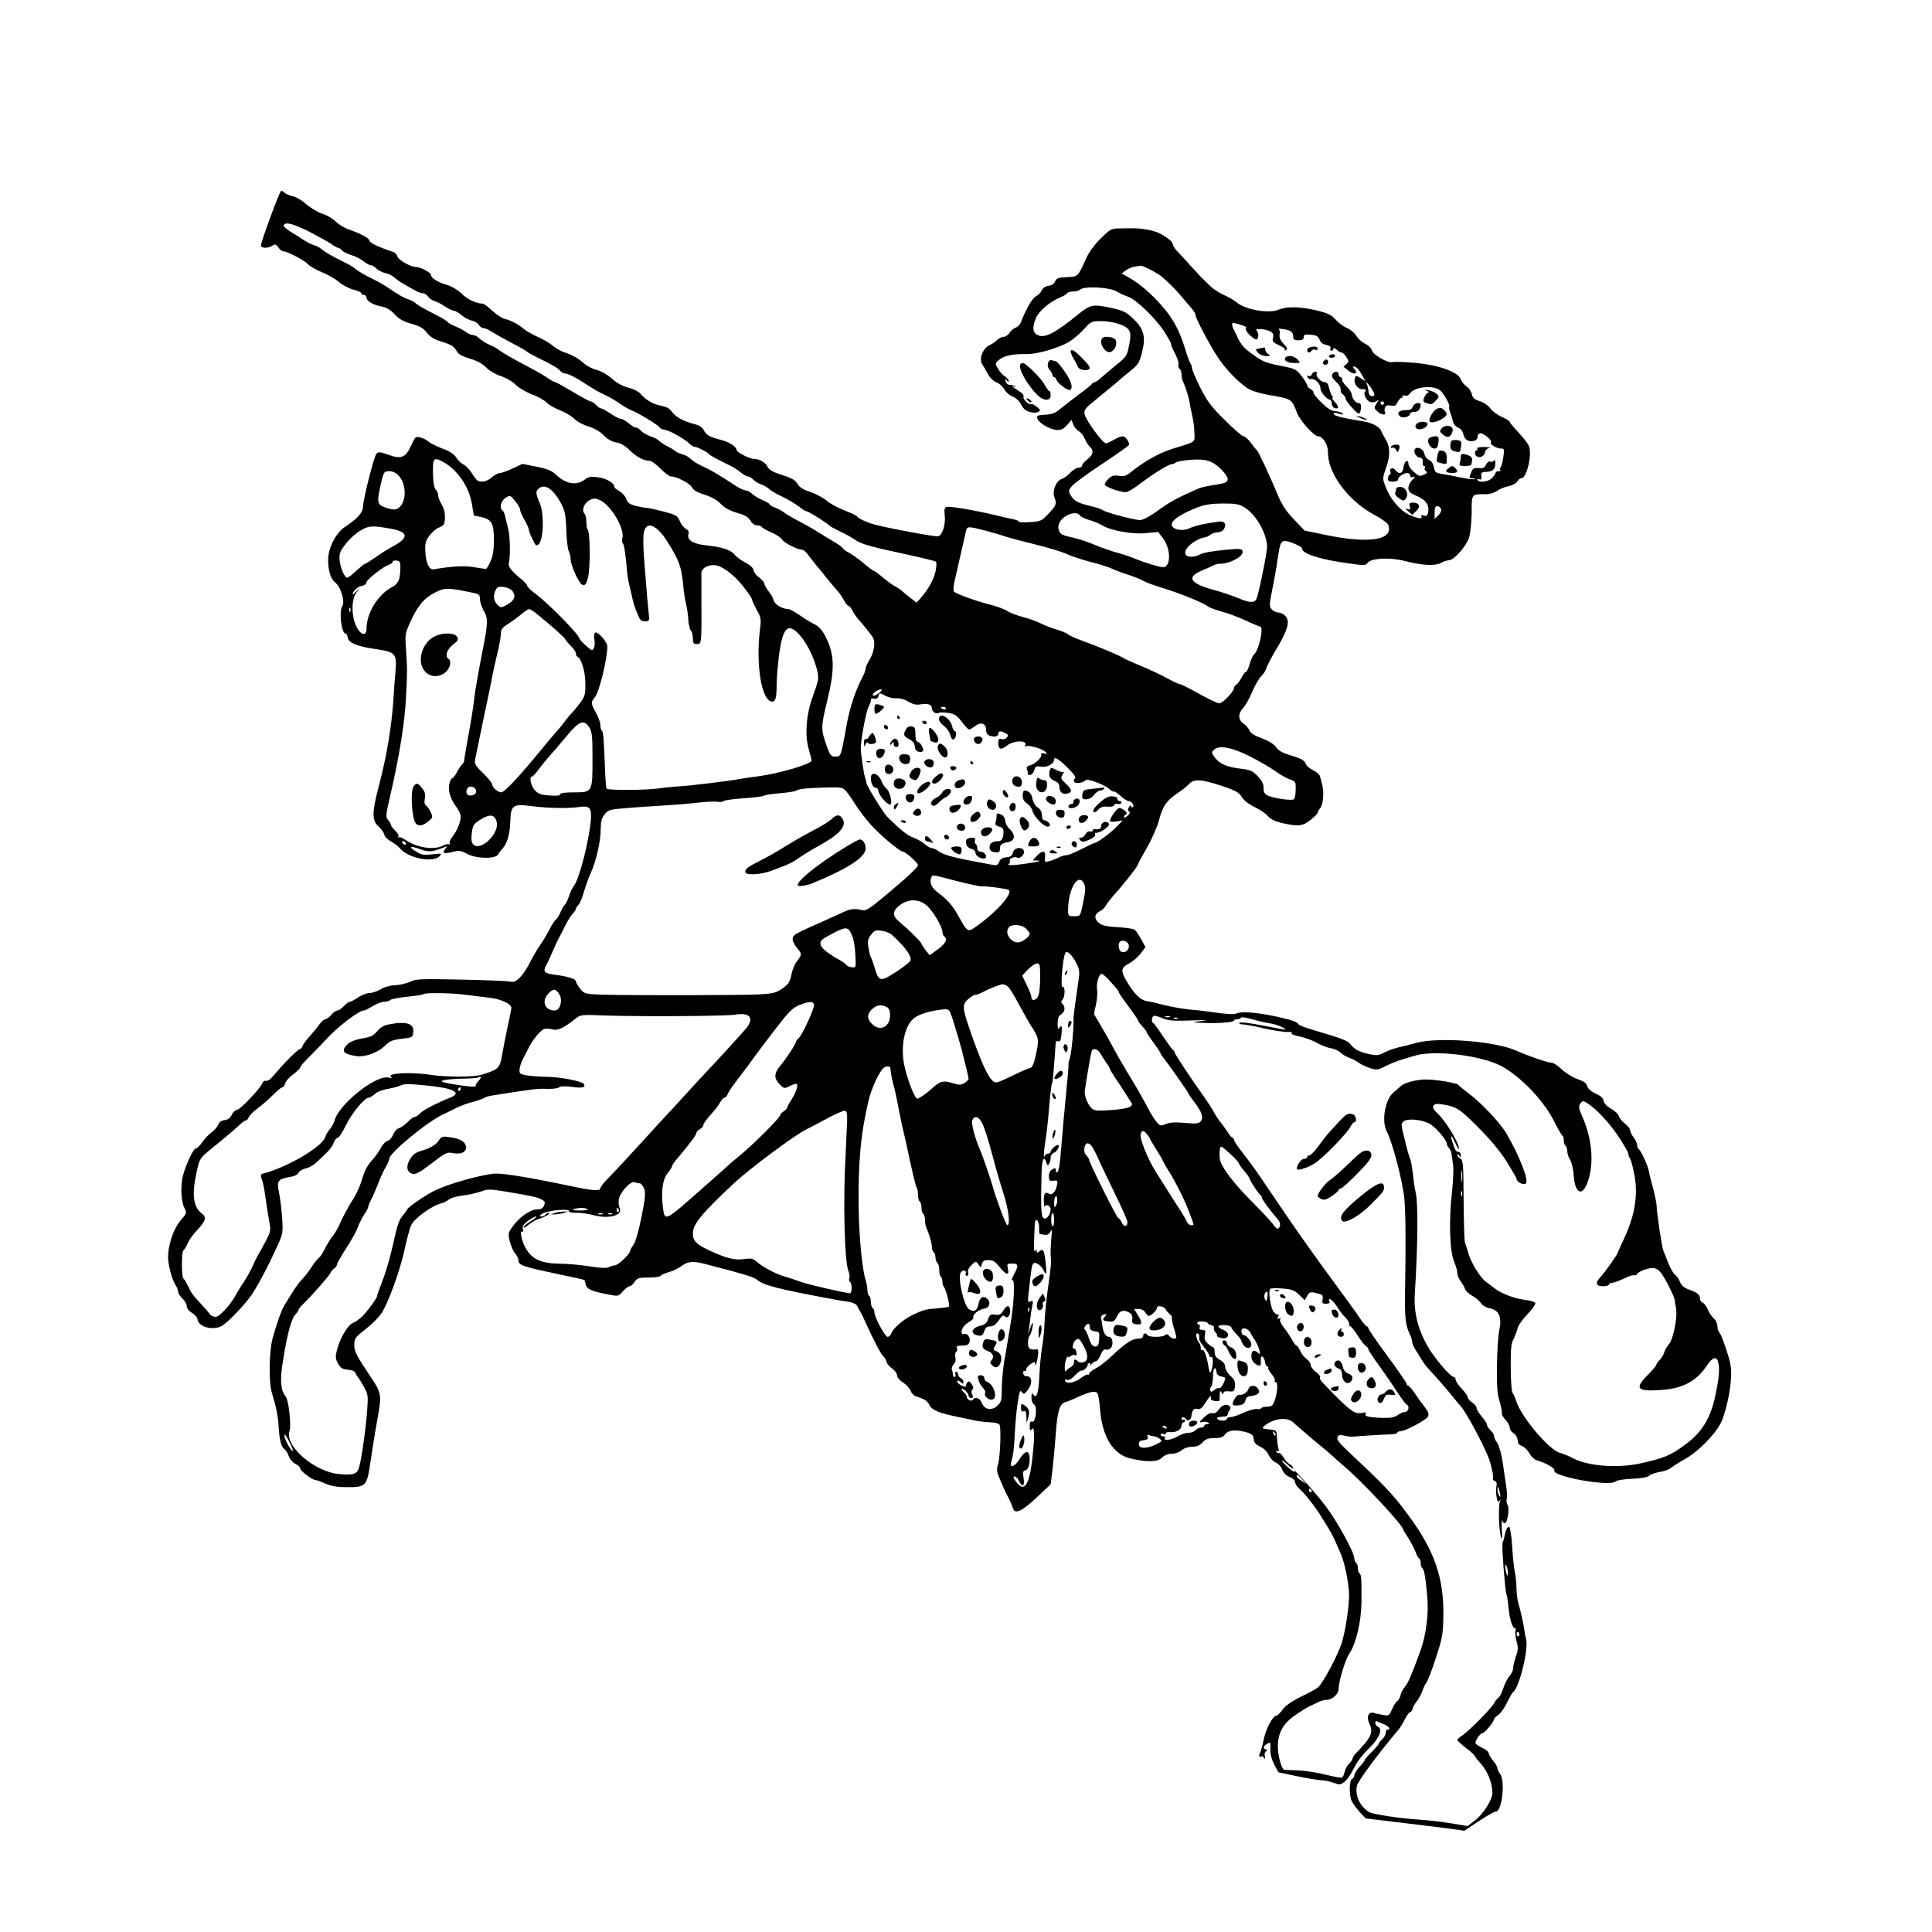 <?xml version="1.0" standalone="no"?>
<!DOCTYPE svg PUBLIC "-//W3C//DTD SVG 20010904//EN"
 "http://www.w3.org/TR/2001/REC-SVG-20010904/DTD/svg10.dtd">
<svg version="1.0" xmlns="http://www.w3.org/2000/svg"
 width="1107pt" height="1107pt" viewBox="0 0 1107 1107"
 preserveAspectRatio="xMidYMid meet">
<g transform="translate(0,1107) scale(0.1,-0.1)"
fill="#000000" stroke="none">
<path d="M1601 9959 c-45 -107 -110 -292 -106 -299 9 -14 42 -12 65 2 17 11
22 9 35 -10 9 -12 22 -22 28 -22 23 0 122 -52 142 -74 11 -12 47 -33 80 -46
33 -13 76 -38 96 -55 19 -17 56 -37 82 -44 26 -6 47 -16 47 -21 0 -6 7 -10 15
-10 8 0 15 -7 15 -15 0 -20 37 -42 85 -51 28 -5 51 -18 75 -44 26 -28 51 -42
97 -55 48 -13 68 -25 88 -50 14 -20 41 -38 62 -45 76 -23 94 -33 108 -59 10
-20 29 -31 77 -46 42 -12 73 -29 93 -50 18 -19 53 -39 85 -50 32 -11 68 -32
85 -50 17 -17 57 -41 92 -54 33 -13 71 -33 83 -46 12 -13 48 -34 79 -46 31
-12 68 -34 83 -50 15 -15 51 -34 80 -43 34 -10 65 -28 87 -50 22 -23 47 -37
72 -41 25 -4 51 -19 76 -44 40 -39 81 -61 114 -61 11 0 39 -20 63 -45 25 -25
52 -45 61 -45 32 0 111 -41 120 -63 7 -15 29 -28 73 -42 41 -13 73 -32 93 -53
21 -22 49 -38 91 -50 46 -13 65 -24 77 -44 10 -17 25 -28 38 -28 12 0 25 -4
28 -10 3 -5 29 -20 56 -31 27 -12 54 -30 60 -40 9 -18 89 -59 115 -59 7 0 22
-12 33 -27 11 -16 32 -41 45 -58 14 -16 43 -52 65 -80 22 -27 49 -59 59 -70
11 -11 27 -35 36 -52 9 -18 21 -33 26 -33 5 0 16 -13 25 -30 8 -16 25 -40 38
-54 25 -28 66 -79 78 -98 16 -25 8 -83 -16 -123 -14 -22 -25 -47 -25 -55 0 -8
-7 -28 -16 -45 -44 -84 -75 -179 -94 -284 -32 -178 -31 -176 -64 -176 -25 0
-30 6 -52 69 -31 88 -30 104 6 252 45 182 42 267 -12 370 -18 35 -38 56 -61
67 -19 9 -57 32 -85 52 -28 19 -57 35 -64 35 -34 0 -79 26 -85 50 -3 14 -17
38 -30 53 -12 16 -23 35 -23 42 0 8 -13 23 -29 35 -16 11 -31 30 -33 42 -2 14
-19 30 -48 45 -25 13 -52 33 -61 45 -21 27 -73 44 -161 53 -77 8 -114 31 -103
65 4 13 -1 22 -15 30 -12 6 -28 26 -35 45 -13 30 -21 35 -93 54 -43 11 -86 21
-96 21 -9 0 -38 5 -63 11 -36 10 -47 18 -55 41 -6 16 -23 35 -39 44 -16 8 -29
19 -29 24 0 22 -45 49 -92 55 -42 6 -55 4 -79 -14 -47 -35 -109 -24 -164 30
-24 22 -49 33 -111 45 l-81 16 -55 -26 c-30 -14 -63 -26 -73 -26 -9 0 -30 -11
-47 -25 -29 -25 -63 -32 -84 -17 -5 4 -20 23 -32 43 -12 19 -32 41 -46 47 -13
6 -32 24 -41 39 -12 20 -36 36 -78 52 -34 13 -71 31 -82 41 -11 10 -33 20 -48
24 -26 6 -29 3 -52 -48 -30 -67 -55 -78 -126 -53 -62 22 -68 22 -80 -10 -21
-56 -69 -253 -69 -285 0 -34 -32 -70 -102 -116 -54 -36 -98 -121 -98 -190 0
-64 15 -110 42 -131 31 -25 55 -107 40 -132 -21 -32 -6 -159 18 -159 5 0 10
-10 12 -22 4 -31 54 -52 160 -67 115 -17 122 -25 114 -128 -4 -43 -9 -109 -11
-148 -10 -163 -40 -342 -84 -507 -40 -152 -41 -199 -2 -234 17 -15 31 -35 33
-47 2 -11 19 -28 38 -38 19 -11 42 -28 50 -38 45 -57 188 -87 227 -48 17 18
16 18 -39 12 -49 -6 -62 -4 -93 15 -48 30 -38 36 23 14 50 -18 68 -16 142 13
13 5 13 4 1 -11 -20 -24 -7 -30 41 -18 37 10 48 9 83 -10 55 -29 163 -31 179
-4 6 11 18 27 27 36 25 27 41 84 43 157 3 90 15 98 123 84 91 -12 210 -14 271
-5 62 9 73 -4 67 -79 -12 -126 -68 -341 -99 -376 -7 -9 -19 -34 -26 -56 -7
-22 -18 -44 -24 -50 -7 -5 -18 -25 -25 -43 -8 -18 -19 -36 -25 -40 -7 -4 -25
-32 -40 -62 -16 -30 -39 -69 -52 -86 -12 -17 -37 -58 -54 -92 -42 -83 -83
-126 -113 -117 -12 4 -139 9 -283 12 -232 5 -264 4 -293 -12 -18 -9 -56 -18
-85 -20 -30 -1 -65 -11 -86 -24 -19 -11 -48 -21 -63 -21 -15 0 -45 -11 -65
-25 -20 -14 -42 -25 -48 -25 -6 0 -21 -11 -34 -25 -13 -14 -29 -25 -37 -25 -7
0 -23 -11 -35 -25 -12 -14 -27 -25 -34 -25 -7 0 -23 -14 -35 -31 -12 -17 -37
-47 -55 -67 -19 -21 -37 -45 -40 -54 -3 -10 -9 -18 -14 -18 -11 0 -95 -83
-144 -143 -23 -28 -43 -44 -52 -40 -8 3 -17 -3 -21 -14 -12 -31 -129 -153
-146 -153 -9 0 -22 -12 -29 -27 -9 -19 -22 -29 -41 -31 -18 -2 -31 -11 -37
-27 -5 -12 -22 -32 -38 -43 -16 -12 -40 -37 -53 -56 -13 -20 -30 -36 -37 -36
-13 0 -55 -87 -73 -153 -16 -58 -12 -147 6 -185 16 -32 16 -33 -19 -73 -47
-55 -80 -165 -72 -234 8 -57 24 -111 43 -140 7 -11 13 -27 13 -35 0 -9 11 -27
25 -40 14 -13 25 -33 25 -44 0 -13 12 -28 29 -38 16 -9 31 -26 33 -39 6 -46
101 -66 147 -31 40 29 124 118 159 168 35 48 99 170 153 289 30 67 31 73 25
163 -4 51 -12 115 -18 142 -14 61 -4 75 57 85 29 4 49 13 55 25 5 10 24 22 42
25 18 4 46 20 63 36 16 16 43 41 59 57 16 15 33 39 38 55 6 15 15 27 22 27 7
0 28 32 47 71 33 69 107 159 131 159 6 0 22 10 35 21 13 13 44 25 75 30 29 5
63 14 75 20 16 9 51 9 140 0 162 -15 215 -42 141 -71 -76 -30 -157 -72 -173
-91 -10 -10 -23 -19 -30 -19 -6 0 -24 -13 -39 -29 -16 -16 -38 -32 -50 -35
-12 -3 -26 -19 -33 -36 -7 -18 -21 -34 -33 -37 -11 -3 -29 -22 -39 -42 -11
-20 -31 -49 -45 -64 -33 -36 -46 -60 -66 -128 -10 -31 -33 -81 -53 -110 -19
-30 -47 -81 -62 -114 -14 -33 -34 -69 -43 -80 -18 -21 -36 -51 -60 -97 -7 -15
-19 -31 -25 -35 -7 -5 -26 -28 -42 -53 -16 -25 -41 -57 -55 -71 -22 -23 -39
-47 -101 -149 -17 -29 -38 -86 -65 -180 -23 -77 -26 -262 -5 -325 22 -71 34
-129 37 -185 5 -80 14 -119 33 -133 9 -6 21 -25 26 -42 6 -16 23 -36 38 -43
15 -7 27 -19 27 -26 0 -14 69 -66 87 -66 6 0 31 -9 56 -20 33 -15 68 -21 122
-21 113 -1 117 4 138 147 10 66 26 169 37 229 29 163 30 158 -55 284 -60 90
-75 119 -75 149 0 45 2 47 69 100 30 23 67 60 83 82 38 52 111 250 137 375 12
55 28 116 37 135 17 38 117 111 169 124 17 4 38 15 47 23 10 9 46 19 80 23 35
4 81 15 104 23 36 14 51 14 125 2 175 -29 195 -34 220 -47 22 -11 24 -17 16
-36 -7 -16 -19 -22 -42 -22 -37 0 -104 -47 -140 -101 -24 -34 -25 -38 -13 -86
7 -27 21 -57 31 -67 9 -10 17 -26 17 -36 0 -29 24 -37 207 -76 92 -19 169 -36
171 -38 2 -2 4 -10 6 -18 5 -35 29 -46 142 -67 45 -9 49 -8 73 20 14 16 31 29
38 29 7 0 20 11 29 25 15 22 23 25 80 25 34 0 66 4 69 10 3 5 24 14 47 21 23
6 56 22 73 35 37 28 68 30 145 9 220 -57 272 -73 289 -89 32 -29 128 -54 411
-106 30 -6 77 -14 104 -18 31 -4 52 -13 57 -25 5 -9 14 -25 19 -34 6 -10 18
-34 26 -53 50 -111 89 -185 105 -201 11 -11 19 -25 19 -33 0 -8 14 -24 30 -36
17 -12 30 -30 30 -41 0 -11 15 -29 35 -41 19 -13 39 -35 44 -49 6 -18 21 -29
50 -37 28 -9 46 -22 56 -42 16 -31 55 -47 175 -71 30 -6 73 -15 95 -20 22 -4
59 -8 82 -9 23 0 45 -6 50 -13 10 -17 4 -184 -8 -225 -8 -24 -8 -42 1 -65 16
-41 41 -98 52 -117 12 -21 25 -52 32 -72 11 -36 50 -19 134 60 l82 77 10 80
c5 44 14 136 19 205 9 134 22 176 55 186 12 3 44 16 71 29 68 31 101 38 113
22 5 -6 12 -48 15 -92 12 -159 76 -261 179 -283 94 -21 151 -19 176 6 14 14
34 22 55 22 20 0 44 9 57 20 14 12 37 20 60 20 26 0 43 7 60 25 18 20 33 25
69 25 34 0 49 5 58 19 15 24 54 31 106 19 49 -11 59 -19 61 -48 1 -15 13 -28
36 -39 21 -9 41 -29 49 -48 8 -17 26 -37 41 -43 14 -6 31 -24 37 -41 8 -19 23
-35 42 -42 17 -6 31 -19 31 -27 0 -9 9 -25 20 -36 11 -10 25 -23 30 -29 20
-21 76 -94 95 -126 11 -18 30 -49 42 -68 13 -20 30 -52 39 -71 8 -19 23 -51
31 -70 27 -57 52 -180 53 -251 0 -65 -20 -199 -41 -269 -21 -70 -112 -241
-138 -259 -14 -10 -46 -28 -71 -40 -79 -38 -117 -64 -136 -93 -11 -15 -24 -28
-30 -28 -21 0 -61 -75 -74 -140 -7 -36 -17 -70 -22 -77 -5 -7 -5 -14 2 -18 5
-3 10 -3 10 2 0 4 5 1 11 -7 9 -12 10 -11 6 7 -3 12 0 25 7 28 8 3 8 7 -1 11
-18 8 -16 17 7 32 19 12 20 10 19 -30 -1 -28 7 -59 22 -88 l24 -45 105 -22
c58 -12 119 -22 136 -23 17 0 50 -6 72 -14 38 -14 43 -13 66 5 14 11 35 41 48
67 23 47 50 84 99 131 54 55 73 106 44 117 -8 4 -15 13 -15 21 0 8 3 13 8 11
4 -3 22 -10 40 -17 30 -12 44 -31 22 -31 -5 0 -10 -8 -10 -18 0 -11 -9 -27
-20 -37 -11 -10 -20 -22 -20 -26 0 -4 -18 -25 -40 -47 -22 -21 -40 -42 -40
-46 0 -4 -13 -21 -30 -39 -16 -18 -30 -40 -30 -49 0 -9 -6 -18 -12 -20 -18 -6
-19 -97 -2 -130 8 -15 29 -43 46 -62 l33 -35 215 -26 c118 -14 245 -30 283
-35 l67 -10 83 55 c45 30 89 55 98 55 35 0 55 175 24 216 -8 10 -15 25 -15 33
0 7 -11 26 -25 43 -14 16 -25 35 -25 43 0 7 -16 20 -35 29 -19 9 -37 21 -40
26 -7 11 25 59 40 60 12 0 65 65 65 78 0 5 11 17 25 26 13 9 36 41 50 71 15
30 30 57 35 60 34 21 90 249 74 303 -4 15 -8 36 -9 47 -2 23 -22 116 -36 161
-5 17 -9 53 -10 80 0 27 -4 72 -10 99 -5 28 -11 82 -13 120 -2 39 -6 81 -9 95
-2 14 -5 28 -6 33 -3 21 -21 2 -27 -30 -4 -21 -10 -42 -13 -48 -6 -9 -2 -90
13 -250 2 -22 6 -47 9 -55 3 -8 8 -43 11 -76 6 -63 22 -114 37 -114 5 0 6 -7
2 -15 -3 -9 0 -35 6 -58 10 -35 10 -50 -3 -87 -9 -25 -16 -55 -16 -68 0 -13
-9 -32 -20 -44 -11 -12 -27 -43 -36 -70 -8 -26 -21 -51 -28 -55 -7 -5 -19 -19
-26 -33 -15 -29 -144 -159 -183 -185 -15 -9 -27 -21 -27 -25 0 -4 23 -25 50
-46 28 -21 50 -41 50 -45 0 -4 14 -21 30 -39 43 -46 71 -115 71 -175 0 -36
-53 -120 -98 -154 l-44 -34 -97 16 c-53 9 -141 19 -196 22 -101 7 -247 29
-269 41 -53 30 -83 92 -73 150 6 28 114 175 241 326 8 10 24 36 35 58 11 22
25 40 30 40 5 0 12 10 15 23 4 12 15 31 25 42 9 11 22 35 29 54 6 19 17 42 24
50 7 9 32 72 54 141 37 113 41 136 43 235 4 229 -52 386 -213 600 -85 113
-132 161 -340 356 -44 41 -58 61 -54 73 6 14 14 16 39 10 18 -4 40 -7 48 -6
56 5 181 13 212 13 20 0 40 4 43 9 3 6 13 10 21 10 26 0 145 63 155 82 8 15 4
27 -18 56 -16 20 -42 56 -57 80 -16 23 -33 42 -37 42 -5 0 -9 5 -9 10 0 6 -50
78 -110 160 -61 82 -110 154 -110 160 0 5 -4 10 -9 10 -4 0 -24 24 -44 54 -20
30 -94 132 -165 228 -70 95 -177 245 -237 333 -60 88 -133 196 -163 240 -30
44 -77 108 -103 141 -27 34 -49 67 -49 73 0 6 -3 11 -7 11 -5 0 -19 17 -32 38
-14 20 -32 46 -42 57 -9 11 -25 36 -35 55 -10 19 -35 57 -55 85 -71 99 -169
247 -169 255 0 5 -3 10 -7 12 -5 2 -30 37 -58 78 -27 41 -53 77 -57 78 -14 6
-8 42 6 42 7 0 31 -7 51 -16 30 -12 64 -15 164 -11 76 3 100 2 61 -3 -62 -6
-63 -7 -20 -10 87 -6 200 1 200 12 0 5 9 8 20 8 11 0 20 4 20 9 0 4 24 2 53
-6 57 -16 76 -20 126 -29 19 -4 46 -13 60 -21 25 -14 25 -15 -14 -8 -22 4 -60
11 -85 16 -93 19 -150 25 -150 17 0 -4 10 -8 23 -8 13 0 66 -10 118 -22 52
-12 112 -21 133 -21 22 1 34 -2 27 -6 -7 -5 13 -13 46 -20 32 -7 76 -23 98
-36 22 -13 58 -27 79 -31 21 -3 47 -15 58 -26 11 -11 34 -24 51 -30 18 -6 42
-19 53 -28 12 -9 40 -22 63 -30 38 -12 44 -12 94 13 28 14 68 30 87 35 19 6
55 17 80 24 102 30 337 6 466 -48 109 -45 262 -198 325 -322 24 -48 47 -88 52
-90 4 -2 7 -14 7 -27 0 -13 5 -27 10 -30 5 -3 10 -17 10 -31 0 -14 7 -36 16
-49 9 -14 19 -55 21 -93 9 -113 57 -120 87 -12 29 104 15 233 -39 355 -20 46
-21 56 -10 72 12 16 16 17 38 3 51 -31 127 -112 181 -193 31 -46 56 -91 56
-99 0 -8 4 -18 8 -23 9 -11 28 -92 33 -140 10 -102 -12 -208 -66 -323 -19 -40
-35 -75 -35 -77 0 -10 -72 -113 -103 -146 -28 -31 -22 -49 18 -49 19 0 35 5
35 10 0 6 8 10 18 10 9 0 39 11 67 24 27 14 53 22 58 19 5 -3 14 2 20 10 7 9
30 20 52 26 60 16 77 2 137 -119 12 -25 22 -49 23 -55 0 -5 4 -28 8 -51 10
-51 -16 -180 -42 -208 -10 -12 -22 -32 -26 -46 -4 -14 -16 -33 -26 -43 -11
-10 -19 -22 -19 -27 0 -5 -20 -29 -44 -53 -82 -82 -70 -100 63 -92 132 7 213
51 274 145 28 42 52 50 61 18 10 -40 7 -86 -15 -191 -27 -132 -76 -213 -174
-285 -82 -61 -120 -77 -260 -108 -128 -27 -295 -15 -381 30 -27 14 -61 28 -75
31 -61 15 -220 202 -250 293 -6 20 -16 43 -22 50 -6 7 -11 70 -11 145 -1 105
2 139 16 164 9 18 19 46 23 61 3 16 28 52 56 81 28 29 48 58 46 64 -2 7 -26
15 -54 18 -64 8 -139 36 -178 66 -16 12 -40 31 -53 40 -33 26 -82 106 -98 160
-8 27 -17 55 -20 63 -4 8 -7 118 -8 243 -1 206 -3 229 -18 238 -10 6 -18 15
-18 22 0 7 4 6 10 -3 8 -13 10 -12 10 3 0 9 -6 17 -14 17 -14 0 -21 13 -36 63
-13 41 -2 33 20 -15 10 -24 19 -37 19 -30 2 33 -79 165 -128 208 -34 29 -23
54 21 48 92 -14 108 -23 216 -132 71 -71 127 -138 165 -198 31 -50 57 -95 57
-100 0 -17 41 -37 53 -25 18 18 -40 166 -114 290 -37 61 -141 171 -214 226
-27 21 -53 41 -56 46 -10 16 -155 38 -211 33 -58 -6 -106 -21 -125 -40 -7 -7
-23 -21 -36 -31 -50 -39 -73 -164 -42 -224 35 -68 93 -292 102 -392 7 -88 8
-241 4 -492 -4 -184 1 -229 30 -287 5 -10 9 -26 10 -35 0 -10 8 -29 17 -43 9
-14 26 -41 37 -60 11 -18 31 -45 45 -59 35 -37 100 -111 135 -155 17 -21 35
-44 42 -50 30 -33 114 -186 157 -286 19 -45 36 -121 30 -132 -3 -4 2 -11 10
-14 11 -4 14 -14 10 -30 -3 -13 -3 -41 1 -61 5 -28 9 -33 17 -22 7 10 8 9 2
-6 -10 -25 -6 -163 6 -202 7 -20 8 -9 5 42 -2 39 -1 62 2 52 2 -10 10 -16 16
-14 16 5 27 89 15 104 -6 7 -8 23 -5 34 3 12 2 45 -3 73 -4 28 -13 89 -20 136
-7 49 -21 96 -31 112 -11 14 -19 33 -19 40 0 8 -9 23 -20 33 -11 10 -20 24
-20 31 0 7 -14 29 -30 47 -16 19 -30 41 -30 50 0 8 -11 22 -25 31 -14 9 -25
22 -25 29 0 7 -16 30 -35 50 -19 20 -35 44 -35 52 0 8 -4 15 -10 15 -13 0 -64
53 -111 117 -81 109 -120 231 -113 353 18 285 20 531 5 588 -5 20 -12 68 -16
106 -4 38 -11 77 -15 85 -5 9 -19 58 -31 110 -23 90 -23 94 -5 107 23 16 96
10 144 -13 33 -16 102 -95 102 -117 0 -7 5 -17 12 -24 6 -6 13 -22 15 -34 1
-13 6 -43 9 -67 3 -24 0 -93 -7 -155 -18 -156 -13 -335 12 -393 10 -24 19 -55
19 -67 0 -13 8 -34 19 -47 10 -13 21 -33 25 -44 3 -11 22 -29 41 -39 19 -11
41 -29 50 -42 9 -14 29 -26 50 -30 53 -10 71 -49 56 -123 -7 -31 -13 -123 -14
-206 -2 -119 2 -162 16 -208 9 -32 15 -62 12 -67 -2 -4 7 -20 20 -34 14 -15
25 -35 25 -45 0 -10 9 -25 21 -32 17 -12 24 -26 28 -60 1 -3 12 -11 26 -17 13
-6 31 -25 39 -41 9 -16 26 -33 38 -37 57 -17 109 -47 104 -60 -13 -34 313 -93
350 -63 9 8 48 14 97 16 52 2 86 8 97 18 8 8 36 17 60 21 25 4 54 14 65 24 11
9 45 31 76 48 84 46 191 158 217 227 25 69 43 150 49 223 5 66 2 90 -22 167
-16 50 -34 97 -41 106 -8 8 -14 27 -14 41 0 14 -9 33 -21 44 -11 10 -27 33
-34 51 -8 19 -21 36 -30 39 -8 3 -15 14 -15 24 0 22 -15 34 -63 51 -28 10 -43
23 -52 45 -7 18 -20 36 -28 40 -8 5 -25 34 -37 64 -12 30 -26 64 -30 75 -8 19
-39 224 -38 255 0 16 -14 82 -32 145 -6 22 -12 49 -14 60 -5 28 -45 113 -56
120 -6 3 -10 14 -10 24 0 10 -9 30 -20 44 -11 14 -20 32 -20 41 0 8 -13 25
-29 37 -16 12 -32 31 -35 43 -3 11 -23 31 -45 43 -25 14 -41 31 -43 45 -2 16
-16 29 -46 42 -27 13 -45 28 -48 43 -5 17 -20 28 -56 40 -28 10 -68 35 -89 55
-22 21 -47 38 -57 38 -22 0 -138 40 -205 70 -120 54 -442 79 -569 45 -29 -8
-75 -20 -103 -26 -27 -6 -66 -20 -86 -31 -31 -16 -43 -17 -84 -8 -59 13 -84
27 -107 56 -18 22 -46 33 -220 84 -43 13 -78 27 -78 30 0 13 -51 30 -151 50
-107 21 -180 25 -207 12 -10 -5 -53 -3 -102 4 -47 7 -119 16 -160 19 -41 4
-106 15 -145 25 -38 10 -86 21 -106 24 -38 7 -72 42 -117 119 -32 55 -28 73
16 96 21 11 51 36 67 57 l28 37 -24 44 c-13 24 -30 49 -37 55 -7 6 -50 13 -95
15 -59 3 -89 9 -107 22 -32 23 -32 52 -1 68 14 6 30 21 36 33 6 12 30 42 53
68 56 62 132 160 132 169 0 4 23 47 52 97 28 49 59 120 69 158 21 80 42 110
107 154 26 17 56 41 66 53 27 29 71 26 186 -12 80 -27 98 -37 115 -64 12 -20
41 -42 75 -58 30 -15 64 -38 75 -52 14 -16 40 -29 80 -39 93 -21 121 -18 165
19 22 17 40 36 40 41 0 5 6 17 14 25 8 9 15 36 17 61 2 40 0 59 -18 122 -2 10
-20 25 -39 34 -20 10 -40 27 -44 40 -7 17 -26 28 -79 44 -52 15 -75 28 -90 49
-13 18 -42 36 -81 50 -42 16 -65 30 -72 47 -6 13 -22 31 -35 39 -30 20 -30 57
0 89 13 14 37 56 52 93 16 37 39 77 51 88 12 11 25 31 29 45 4 14 31 66 61
116 63 105 76 154 49 184 -10 11 -28 20 -40 20 -12 0 -29 8 -38 18 -15 17 -15
25 2 112 11 52 25 131 31 176 13 89 18 101 40 104 20 3 100 -31 100 -42 0 -32
105 -65 280 -88 77 -11 85 -10 97 6 19 26 129 31 210 10 100 -26 173 -30 208
-12 17 9 38 16 47 16 29 0 100 81 115 130 8 25 14 89 15 142 0 108 -1 107 75
106 26 -1 52 7 70 19 15 11 45 23 66 27 21 4 43 16 50 26 6 11 17 20 24 20 31
0 62 135 43 184 -5 14 -32 48 -59 77 -28 30 -51 57 -51 62 0 4 -20 17 -45 28
-25 11 -55 33 -67 50 -13 17 -39 34 -61 41 -30 9 -39 18 -44 39 -3 16 -16 35
-30 44 -13 9 -29 29 -34 43 -15 41 -127 81 -264 93 -60 5 -116 7 -126 4 -25
-8 -113 42 -119 68 -3 12 -20 29 -38 37 -18 9 -41 29 -51 46 -10 17 -34 36
-52 44 -19 7 -48 28 -65 47 -25 29 -44 38 -110 54 -95 23 -172 24 -220 4 -55
-23 -187 0 -237 41 -15 13 -49 33 -75 44 -26 11 -60 34 -77 50 -16 16 -43 42
-58 57 -15 16 -42 45 -60 65 -18 21 -47 52 -64 70 -18 17 -33 39 -33 47 0 17
-46 52 -90 70 -36 14 -99 24 -145 23 -22 0 -59 -1 -81 -1 -37 -1 -48 -8 -98
-58 -34 -33 -67 -79 -82 -112 -49 -108 -46 -106 -111 -109 -49 -2 -60 -6 -68
-25 -6 -14 -21 -23 -38 -25 -18 -2 -32 -12 -39 -27 -5 -12 -20 -27 -33 -33
-20 -10 -56 -71 -85 -147 -6 -15 -19 -29 -30 -32 -10 -3 -26 -16 -35 -29 -8
-13 -24 -24 -35 -24 -10 0 -26 -8 -36 -17 -9 -10 -31 -25 -48 -33 -37 -18 -58
-80 -38 -108 6 -9 21 -34 32 -55 12 -22 33 -42 49 -48 15 -5 35 -23 45 -40 10
-17 31 -35 47 -41 16 -6 36 -22 44 -37 7 -15 20 -32 27 -38 21 -16 62 -23 78
-13 13 9 11 13 -10 29 -13 11 -27 18 -31 16 -12 -8 -50 27 -45 41 4 10 -7 22
-29 35 -19 12 -35 23 -35 26 0 2 6 1 13 -3 6 -4 8 -3 4 2 -4 4 -18 9 -30 9
-14 0 -23 7 -25 20 -3 16 -1 17 7 5 6 -8 11 -10 11 -4 0 7 -10 18 -22 27 -13
8 -31 28 -40 44 -17 29 -17 31 5 50 26 24 82 36 155 34 67 -2 207 40 262 80
22 16 57 47 76 69 34 37 40 40 88 40 74 0 150 -24 165 -53 10 -19 10 -36 0
-86 -11 -59 -15 -65 -73 -112 -34 -27 -73 -61 -88 -74 -15 -14 -31 -25 -37
-25 -5 0 -11 -4 -13 -8 -1 -4 -39 -35 -83 -67 -44 -33 -92 -71 -108 -84 -19
-17 -41 -25 -73 -27 -24 -1 -47 -4 -50 -7 -13 -13 20 -48 63 -67 53 -23 79
-19 110 18 l22 26 10 -26 c6 -15 20 -32 31 -38 12 -6 28 -26 35 -44 8 -18 21
-38 29 -46 25 -20 19 -47 -14 -72 -16 -12 -30 -28 -30 -35 0 -7 -9 -13 -21
-13 -11 0 -32 -13 -47 -29 -15 -16 -37 -32 -50 -36 -30 -9 -54 -67 -42 -101
16 -40 13 -49 -32 -97 -41 -43 -46 -45 -110 -49 -37 -2 -65 -1 -62 3 2 4 -9 9
-24 12 -15 3 -67 15 -117 27 -134 31 -257 51 -273 45 -11 -4 -13 -17 -9 -52 5
-50 -13 -107 -37 -116 -12 -5 -292 47 -371 69 -38 10 -95 37 -95 45 0 4 -32
19 -71 34 -39 15 -86 41 -104 57 -19 16 -60 38 -92 49 -41 13 -63 27 -74 47
-12 20 -32 33 -88 50 -53 17 -75 30 -83 47 -11 24 -46 45 -76 45 -28 1 -102
38 -102 52 -1 19 -41 45 -91 58 -62 15 -85 29 -97 56 -8 15 -25 27 -54 34 -65
17 -107 41 -129 71 -13 19 -32 29 -62 34 -44 8 -90 35 -119 70 -9 11 -40 27
-69 34 -34 9 -66 27 -93 51 -24 22 -60 43 -86 50 -25 6 -56 22 -70 34 -35 32
-69 51 -113 66 -21 6 -53 24 -70 39 -18 15 -57 38 -87 51 -30 13 -66 34 -80
46 -29 25 -74 49 -110 57 -15 4 -46 25 -70 47 -24 22 -48 40 -54 40 -36 0 -91
26 -120 56 -21 21 -54 41 -82 50 -57 17 -94 40 -94 57 0 15 -61 47 -87 47 -30
0 -101 40 -106 60 -3 11 -13 23 -24 26 -84 28 -132 51 -136 64 -4 17 -46 39
-118 65 -26 8 -59 29 -75 45 -16 16 -51 37 -79 46 -27 9 -68 34 -91 54 -23 21
-56 41 -75 45 -19 4 -42 14 -51 22 -16 14 -18 13 -27 -8z m170 -216 c52 -27
108 -58 126 -70 17 -13 35 -23 41 -23 5 0 15 -7 22 -15 7 -8 31 -20 54 -27 22
-6 54 -22 69 -35 16 -13 35 -23 42 -23 8 0 22 -8 32 -19 10 -10 33 -22 52 -26
18 -4 41 -15 52 -26 10 -10 37 -28 60 -41 23 -13 51 -29 63 -35 11 -7 29 -13
38 -13 9 0 23 -8 30 -19 7 -10 24 -22 38 -26 14 -4 41 -18 60 -31 19 -13 41
-24 50 -24 8 0 28 -12 45 -26 16 -14 43 -28 58 -31 16 -3 34 -14 40 -24 7 -11
19 -19 28 -19 9 0 31 -10 50 -23 19 -12 68 -39 109 -61 41 -21 82 -44 90 -51
8 -7 35 -22 60 -34 82 -40 116 -59 129 -75 8 -9 20 -16 28 -16 18 0 65 -24
133 -69 30 -20 71 -43 90 -51 19 -8 57 -29 83 -47 26 -19 60 -38 75 -44 39
-14 162 -90 162 -99 0 -4 15 -11 33 -14 31 -6 103 -47 140 -80 9 -9 22 -16 27
-16 14 0 73 -30 80 -40 5 -8 55 -35 120 -66 19 -9 48 -27 63 -40 16 -13 35
-24 42 -24 8 0 22 -8 32 -19 10 -10 29 -22 43 -26 14 -4 34 -15 45 -25 11 -10
36 -26 55 -35 53 -25 93 -48 125 -73 15 -12 32 -22 38 -22 10 0 118 -68 127
-80 3 -4 30 -19 61 -34 31 -14 74 -38 95 -53 30 -20 87 -36 244 -70 113 -24
208 -47 213 -52 4 -4 3 -30 -3 -57 -11 -48 -43 -104 -87 -153 l-21 -24 -34 26
c-18 14 -41 33 -50 41 -9 8 -27 20 -40 27 -13 6 -44 29 -69 50 -26 22 -50 39
-54 39 -4 0 -30 20 -58 44 -29 24 -67 51 -84 60 -18 9 -33 20 -33 24 0 4 -26
23 -57 41 -32 19 -74 44 -93 57 -19 12 -66 39 -105 59 -38 20 -77 43 -86 51
-8 7 -30 19 -47 25 -18 6 -32 15 -32 19 0 4 -18 15 -40 24 -22 9 -49 25 -60
36 -11 11 -28 20 -37 20 -9 0 -34 11 -55 25 -104 68 -136 87 -208 121 -19 9
-43 25 -53 35 -10 10 -30 22 -45 25 -15 4 -34 12 -42 19 -8 7 -31 21 -50 30
-19 10 -39 24 -45 30 -5 7 -26 18 -46 24 -20 7 -45 21 -54 31 -10 11 -24 20
-31 20 -7 0 -26 11 -42 25 -17 14 -36 25 -44 25 -8 0 -35 13 -59 30 -24 16
-49 30 -55 30 -6 0 -19 9 -29 20 -10 11 -23 20 -30 20 -7 0 -53 25 -103 55
-50 30 -95 55 -100 55 -5 0 -27 12 -48 27 -21 14 -73 44 -114 65 -90 47 -151
83 -166 97 -7 5 -29 17 -50 26 -21 9 -46 25 -56 35 -11 11 -27 20 -37 20 -10
0 -29 8 -42 18 -13 10 -40 24 -59 32 -19 7 -40 19 -45 25 -6 7 -28 21 -50 32
-80 41 -118 62 -134 76 -9 8 -27 18 -41 22 -23 6 -63 30 -131 76 -15 10 -42
25 -60 34 -53 25 -99 52 -117 68 -9 8 -37 24 -62 36 -64 31 -109 57 -128 74
-9 8 -28 18 -42 22 -14 4 -41 17 -60 30 -19 13 -54 35 -78 49 -23 15 -40 31
-37 36 12 20 53 9 146 -37z m4820 -218 c27 -14 59 -33 69 -43 40 -34 86 -81
115 -117 17 -20 40 -48 53 -62 12 -14 22 -31 22 -38 0 -19 87 -183 132 -248
45 -67 113 -137 168 -173 23 -14 71 -29 137 -40 112 -19 117 -23 144 -98 16
-44 98 -136 122 -136 26 0 57 -49 56 -89 -3 -119 112 -277 262 -359 43 -23 80
-49 83 -58 34 -88 -106 -111 -354 -60 l-125 26 -60 63 c-45 46 -69 83 -94 142
-46 111 -111 249 -119 255 -4 3 -20 22 -35 43 -15 20 -34 37 -42 37 -8 0 -56
42 -107 93 -78 77 -101 107 -141 187 -26 52 -47 102 -47 111 0 8 -4 19 -8 25
-5 5 -19 43 -31 84 -38 124 -82 198 -176 293 -53 54 -104 94 -163 126 l-25 14
24 18 c13 10 38 20 54 22 17 2 31 5 33 5 1 1 25 -9 53 -23z m-189 -127 c12 -8
39 -20 59 -27 47 -15 155 -119 208 -198 22 -34 41 -67 41 -73 0 -5 4 -18 9
-28 28 -54 36 -77 33 -93 -2 -9 2 -20 8 -24 5 -3 10 -17 10 -31 0 -13 4 -32 9
-42 12 -23 34 -92 37 -117 1 -11 8 -45 15 -75 7 -30 13 -77 13 -103 1 -54 12
-46 -124 -88 -74 -22 -162 -71 -244 -137 -23 -19 -38 -23 -65 -18 -27 4 -40 1
-58 -16 -13 -12 -23 -27 -23 -34 0 -13 86 -44 121 -44 10 0 46 21 81 48 78 59
164 112 181 112 7 0 17 4 23 9 5 6 43 13 84 16 85 8 127 -5 174 -51 55 -56 54
-78 -4 -87 -86 -14 -106 -19 -125 -27 -125 -55 -161 -75 -228 -124 -49 -35
-88 -56 -105 -56 -33 0 -198 44 -215 58 -7 5 -34 14 -62 21 -77 18 -100 30
-118 60 -16 27 -16 30 4 55 12 15 89 72 173 127 83 55 152 104 154 109 6 16
-19 50 -36 50 -9 0 -32 -9 -50 -20 -18 -11 -39 -20 -46 -20 -18 0 -116 135
-122 168 -4 24 5 35 83 97 47 39 94 77 104 86 9 9 41 36 70 59 55 43 62 56 80
146 11 58 -3 102 -44 144 -52 52 -67 60 -141 76 -103 22 -118 19 -183 -33
-128 -105 -190 -139 -229 -126 -36 12 -42 41 -20 97 17 43 78 95 141 122 18 7
36 18 40 24 3 5 19 10 34 10 15 0 31 4 37 9 23 24 175 16 216 -11z m710 -190
c21 -6 34 -14 28 -18 -7 -5 0 -18 20 -39 17 -17 36 -29 41 -25 12 7 12 37 -1
50 -14 14 50 10 78 -5 17 -9 21 -17 16 -36 -5 -22 -1 -27 35 -43 22 -10 38
-22 33 -27 -4 -5 -1 -5 6 -1 11 6 7 15 -13 36 -20 21 -26 36 -23 54 3 14 0 28
-6 31 -6 3 7 2 29 -1 42 -6 55 -17 55 -46 0 -13 8 -18 30 -18 22 0 30 5 30 18
0 15 7 17 41 14 32 -3 42 -9 50 -28 5 -16 19 -27 38 -30 20 -4 28 -11 24 -20
-3 -8 0 -14 6 -14 6 0 11 5 11 12 0 6 7 4 18 -5 10 -10 23 -17 29 -17 6 0 18
-11 27 -25 16 -24 16 -27 -1 -43 -11 -9 -17 -16 -15 -15 2 1 13 -7 25 -18 32
-30 66 -22 35 9 -7 7 -8 12 -2 12 15 0 28 -13 49 -50 l19 -35 -27 18 c-25 16
-28 16 -33 2 -11 -29 13 -65 43 -65 19 0 24 -3 16 -11 -15 -15 6 -56 31 -63
11 -3 27 0 35 7 13 10 13 7 -1 -14 -16 -26 -16 -27 7 -49 21 -20 53 -20 40 0
-3 4 -2 16 1 25 5 12 14 15 34 11 22 -4 29 0 38 20 7 13 16 24 22 24 6 0 9 4
6 9 -4 5 2 7 13 4 12 -3 24 3 33 16 26 36 136 45 171 13 22 -20 59 -87 51 -94
-3 -3 0 -16 5 -29 5 -13 12 -37 16 -52 3 -17 15 -31 29 -37 15 -5 27 -20 31
-39 7 -32 32 -46 64 -36 10 3 18 13 17 22 0 10 6 19 15 20 17 4 71 -41 62 -51
-10 -10 30 -35 55 -36 22 0 23 -3 16 -47 -3 -27 -10 -53 -15 -59 -5 -6 -6 -14
-2 -17 3 -4 -1 -7 -10 -7 -9 0 -17 -4 -17 -8 0 -5 -9 -18 -20 -30 -21 -23 -74
-30 -85 -12 -3 6 1 7 10 4 11 -5 15 0 13 17 -3 19 2 24 22 25 42 1 57 13 58
47 0 18 -2 26 -7 19 -4 -7 -14 -10 -22 -7 -8 3 -18 -4 -24 -17 -8 -18 -17 -22
-43 -20 -27 2 -34 -2 -42 -24 -13 -33 -13 -34 7 -34 9 0 14 -2 11 -5 -3 -3
-38 1 -79 9 -41 9 -90 18 -110 21 -32 5 -38 10 -43 38 -4 20 -14 36 -29 42
-12 6 -23 20 -25 33 -4 25 -32 44 -50 33 -18 -11 -2 -50 22 -53 15 -2 20 -9
18 -25 -2 -13 2 -23 8 -23 6 0 8 -5 4 -11 -3 -6 -1 -15 7 -19 10 -7 6 -12 -13
-20 -23 -11 -29 -9 -57 16 -17 15 -31 36 -31 46 0 32 -25 14 -28 -20 -4 -36
-27 -43 -47 -15 -14 19 -37 9 -28 -12 3 -8 1 -15 -4 -15 -5 0 -9 -9 -10 -20
-1 -16 4 -20 28 -20 16 0 29 5 29 11 0 16 31 38 53 39 9 0 17 -7 17 -15 0 -9
6 -12 18 -8 13 5 12 1 -5 -16 -13 -12 -23 -33 -23 -47 0 -21 9 -29 48 -46 52
-22 72 -51 65 -93 -4 -20 -10 -24 -25 -19 -14 4 -18 2 -14 -5 11 -17 -20 -13
-69 9 -52 24 -110 91 -135 159 -19 49 -19 50 1 108 26 70 25 123 -2 166 -10
18 -22 39 -25 48 -7 21 -51 46 -94 53 -126 21 -174 32 -177 43 -3 9 4 10 28 3
24 -7 30 -7 22 1 -6 6 -25 12 -42 13 -22 1 -44 15 -80 50 -28 27 -48 53 -45
57 2 4 -5 13 -16 19 -11 6 -20 16 -20 22 0 6 -14 30 -32 53 -31 40 -36 43
-126 60 -92 19 -101 23 -192 93 -14 11 -33 37 -44 58 -10 22 -22 47 -27 56
-11 21 -12 38 -3 38 4 0 24 -5 46 -12z m761 -390 c5 -13 1 -18 -11 -18 -10 0
-18 8 -19 18 -1 9 -4 28 -8 42 l-8 25 20 -25 c11 -14 22 -33 26 -42z m57 -58
c0 -5 -4 -10 -10 -10 -5 0 -10 5 -10 10 0 6 5 10 10 10 6 0 10 -4 10 -10z
m-5396 -334 c85 -44 153 -142 170 -244 l11 -66 40 -8 c62 -13 75 -36 75 -132
0 -58 -6 -93 -20 -123 -10 -24 -22 -43 -26 -43 -4 0 -35 5 -68 10 -54 10 -124
6 -231 -12 -26 -4 -45 36 -48 104 -2 46 2 60 25 91 16 19 38 39 50 43 13 4 26
12 30 18 11 16 10 73 -2 96 -5 11 -14 29 -20 40 -5 11 -10 27 -10 36 0 8 -6
22 -14 29 -8 8 -14 40 -15 85 -2 95 3 102 53 76z m-249 -82 c41 -45 46 -135 8
-176 -19 -21 -37 -22 -82 -7 -54 19 -55 28 -20 172 9 32 13 37 40 37 19 0 38
-9 54 -26z m909 -124 c41 -63 48 -87 51 -191 2 -53 8 -106 14 -117 6 -11 11
-33 11 -49 0 -16 14 -56 30 -90 34 -70 54 -74 69 -14 14 52 13 263 -2 277 -4
4 -7 24 -7 44 0 20 -5 41 -11 47 -18 18 -2 61 29 77 23 12 33 12 58 1 61 -26
142 -158 131 -215 -4 -16 -3 -32 2 -34 7 -5 16 -63 25 -171 2 -22 9 -58 15
-80 5 -22 13 -53 16 -70 4 -16 10 -39 15 -50 4 -11 12 -32 19 -47 8 -21 18
-28 37 -28 26 0 26 1 20 58 -4 31 -13 141 -21 244 -15 184 -12 226 15 243 24
15 69 -18 107 -78 75 -117 88 -152 99 -272 2 -27 9 -70 15 -95 6 -25 12 -67
13 -93 2 -26 8 -53 14 -59 7 -7 12 -27 12 -45 0 -26 4 -33 19 -33 33 0 31 -11
30 275 0 61 0 120 0 132 1 30 46 52 87 43 33 -7 82 -42 124 -87 37 -40 80
-100 80 -111 0 -5 12 -31 26 -57 24 -42 26 -52 19 -108 -26 -206 9 -417 70
-417 19 0 25 23 25 99 0 37 7 116 15 176 22 154 51 180 118 105 56 -61 114
-206 104 -257 -3 -16 -18 -62 -33 -103 -35 -98 -43 -214 -20 -292 9 -31 16
-60 16 -66 0 -20 -191 -76 -313 -91 -39 -5 -85 -12 -102 -15 -56 -11 -280 -38
-335 -41 -30 -2 -89 -7 -130 -13 -73 -10 -285 -11 -294 -1 -3 3 -8 63 -10 134
-7 163 -9 192 -19 201 -4 4 -7 18 -7 31 0 13 -11 44 -25 69 -30 53 -30 62 -7
88 25 28 72 220 72 292 0 26 -55 88 -70 79 -6 -4 -8 -20 -4 -40 3 -18 2 -41
-4 -50 -8 -15 -13 -13 -45 16 -21 19 -37 37 -37 40 0 21 -171 195 -248 254
-29 21 -52 44 -52 50 0 5 -14 21 -31 35 -57 46 -79 73 -73 95 9 38 7 150 -4
195 -6 25 -14 57 -18 73 -3 15 -10 30 -15 33 -19 11 -9 54 17 71 27 17 27 17
55 -17 16 -19 29 -41 29 -50 0 -8 11 -35 25 -59 14 -23 25 -48 25 -55 0 -7 9
-32 21 -55 18 -39 22 -42 36 -29 30 31 31 194 2 243 -3 6 -9 22 -13 37 -5 21
-1 30 15 42 30 20 66 1 103 -54z m3939 -59 c65 -41 126 -148 127 -224 0 -37
-49 -276 -61 -299 -13 -24 -38 -23 -107 6 -31 13 -93 34 -138 46 -136 37 -158
73 -67 111 27 11 56 24 65 29 10 6 28 10 40 10 53 0 128 39 128 66 0 20 -10
22 -95 14 -89 -9 -129 -16 -156 -30 -10 -6 -29 -10 -43 -10 -52 0 -45 45 14
84 22 14 48 26 57 26 10 0 27 7 37 15 11 8 29 15 41 15 26 0 45 18 45 42 0 16
-18 24 -45 18 -5 -1 -36 -6 -69 -11 -32 -6 -72 -17 -89 -25 -36 -19 -92 -11
-102 14 -10 27 47 67 158 109 33 12 76 18 135 18 74 0 93 -3 125 -24z m1124
-7 c3 -9 -3 -25 -16 -37 l-21 -21 0 37 c0 27 4 37 15 37 9 0 18 -7 22 -16z
m-2070 -37 c4 -7 28 -19 53 -26 25 -7 59 -21 75 -31 52 -31 171 -52 250 -45
l71 7 28 -37 c46 -60 46 -165 0 -165 -20 0 -108 27 -164 50 -25 11 -72 26
-105 35 -33 9 -89 29 -125 44 -36 16 -94 35 -129 42 -52 11 -65 18 -73 38 -6
18 -5 33 4 49 23 43 97 68 115 39z m-3940 -78 c93 -18 95 -51 7 -98 -27 -14
-73 -43 -102 -64 -29 -20 -55 -37 -60 -37 -4 0 -26 -18 -50 -40 -23 -22 -46
-40 -52 -40 -16 0 -40 56 -44 102 -3 38 2 49 36 93 22 28 60 62 85 76 48 28
67 29 180 8z m3394 -8 c41 -11 94 -26 119 -35 25 -8 103 -29 174 -46 71 -18
152 -42 180 -55 28 -13 89 -33 136 -45 47 -12 103 -29 125 -40 22 -10 65 -26
95 -35 30 -10 66 -24 80 -33 13 -8 65 -27 115 -42 99 -31 231 -84 255 -104 8
-7 44 -20 79 -30 35 -9 97 -32 138 -51 40 -19 78 -35 83 -35 23 0 -6 -136 -34
-159 -7 -6 -19 -32 -26 -56 -7 -25 -16 -45 -21 -45 -5 0 -16 -15 -25 -32 -9
-18 -23 -37 -30 -41 -8 -4 -14 -13 -14 -20 0 -20 -65 -87 -84 -87 -10 0 -62
25 -116 55 -54 30 -103 55 -110 55 -6 0 -39 15 -73 34 -34 19 -102 51 -152 71
-49 21 -95 41 -101 46 -14 11 -142 65 -229 96 -38 14 -77 31 -85 38 -8 7 -38
20 -66 28 -28 8 -69 24 -91 35 -21 11 -68 28 -103 37 -35 9 -76 25 -90 35 -14
9 -56 25 -95 35 -72 17 -193 61 -209 75 -5 5 -3 32 4 62 6 29 23 100 36 158
13 58 26 115 29 128 6 27 12 27 106 3z m-3347 -216 c-1 -66 -11 -89 -48 -109
-82 -44 -146 -150 -146 -240 0 -45 -36 -34 -60 18 -27 61 -27 147 1 189 l21
32 -21 -24 c-12 -13 -21 -19 -21 -14 0 11 30 41 45 44 23 4 35 12 35 23 0 14
97 91 128 100 12 4 22 12 22 17 0 6 10 9 23 7 19 -3 22 -9 21 -43z m642 -131
c21 -29 13 -54 -28 -77 -36 -21 -37 -21 -57 -3 -23 21 -27 56 -10 87 8 16 18
19 45 16 20 -3 42 -13 50 -23z m-243 -7 c53 -10 57 -13 57 -39 0 -15 9 -44 20
-64 28 -50 28 -65 -9 -254 -18 -91 -37 -199 -42 -240 -12 -95 -15 -112 -39
-245 -11 -60 -20 -115 -20 -122 0 -6 -6 -18 -14 -25 -7 -8 -21 -28 -30 -46 -9
-18 -21 -32 -26 -32 -5 0 -12 -16 -16 -35 -7 -40 7 -83 43 -132 12 -17 23 -40
23 -51 0 -31 -22 -85 -47 -115 -13 -16 -20 -34 -16 -40 3 -7 3 -9 -2 -5 -4 4
-20 1 -36 -7 -53 -28 -153 -12 -218 34 -16 11 -32 17 -36 13 -5 -4 -5 -2 -2 4
4 6 -5 22 -18 34 -14 13 -25 28 -25 33 0 6 -7 18 -16 28 -15 17 -14 27 10 131
56 242 86 433 93 583 7 140 7 149 -1 271 -6 76 -4 86 25 150 42 93 79 137 142
169 55 28 71 28 200 2z m-686 -109 c-3 -8 -6 -5 -6 6 -1 11 2 17 5 13 3 -3 4
-12 1 -19z m1072 -18 c81 -66 159 -135 160 -143 1 -4 15 -21 31 -37 17 -16 30
-36 30 -44 0 -8 3 -16 8 -18 22 -10 45 -82 46 -150 1 -66 -2 -77 -28 -113 -17
-22 -39 -50 -50 -61 -12 -12 -29 -33 -40 -48 -10 -14 -30 -39 -45 -55 -32 -37
-43 -49 -110 -131 -111 -135 -191 -220 -209 -220 -19 0 -52 29 -52 46 0 7 -23
35 -51 63 -47 45 -51 53 -46 83 4 18 23 110 42 203 20 94 43 204 51 245 7 41
23 112 34 157 11 45 20 95 20 112 0 25 8 35 43 57 23 15 57 40 75 55 18 16 38
29 44 29 5 0 27 -13 47 -30z m1957 -451 c-15 -12 -30 -18 -34 -14 -9 8 26 35
46 35 9 0 4 -8 -12 -21z m102 -30 c20 1 48 -7 68 -20 26 -15 43 -19 68 -15 42
8 66 -1 66 -24 0 -19 25 -34 41 -24 5 3 29 2 53 -1 37 -6 49 -14 77 -51 18
-24 37 -44 42 -44 5 0 20 9 33 19 33 26 64 17 64 -19 0 -28 15 -40 51 -40 10
0 19 7 19 15 0 18 14 19 41 4 16 -8 18 -13 8 -25 -7 -8 -20 -12 -30 -9 -16 5
-19 1 -19 -24 0 -36 16 -40 51 -12 39 31 122 30 103 -1 -4 -7 -2 -8 4 -4 15 9
93 -13 112 -32 13 -13 12 -14 -8 -9 -13 3 -20 1 -16 -5 9 -13 -33 -55 -63 -63
-17 -4 -23 -11 -19 -21 3 -9 6 -20 6 -25 0 -21 30 -7 36 17 6 23 11 26 40 21
34 -6 74 17 74 42 0 19 34 -3 85 -56 31 -31 42 -49 34 -53 -6 -4 -8 -13 -4
-20 8 -12 56 -5 65 10 7 12 109 -26 135 -50 12 -11 24 -18 27 -15 2 3 20 -9
38 -25 19 -17 39 -30 46 -30 18 0 37 -27 24 -35 -5 -3 -10 0 -10 7 0 7 -5 5
-11 -6 -8 -13 -8 -20 0 -25 8 -5 5 -13 -9 -26 -11 -10 -20 -13 -20 -7 0 6 6
13 13 16 14 6 -19 36 -40 36 -13 0 -53 -56 -53 -74 0 -5 16 -6 37 -3 l36 6
-34 -35 c-34 -36 -113 -94 -127 -94 -4 0 -38 -16 -75 -35 -37 -19 -75 -35 -85
-35 -11 0 -32 -6 -48 -14 -16 -8 -41 -18 -55 -21 -24 -6 -25 -4 -21 24 5 39
-15 41 -48 6 l-23 -25 29 -1 c20 -1 14 -4 -21 -10 -89 -16 -161 -21 -146 -11
7 5 11 14 7 20 -7 12 29 27 42 18 16 -9 46 20 39 38 -10 26 -55 21 -63 -8 -4
-19 -14 -26 -37 -28 -22 -2 -35 -10 -42 -26 -8 -20 -15 -22 -40 -17 -16 3 -52
10 -80 15 -128 23 -200 42 -223 60 -14 11 -32 20 -41 20 -9 0 -29 11 -45 25
-15 13 -44 29 -63 36 -32 10 -72 42 -151 121 -23 24 -116 175 -118 193 0 6 -3
17 -6 25 -9 24 -26 142 -26 175 1 51 30 206 44 234 8 14 14 32 14 40 0 8 7 11
19 8 13 -3 21 1 24 15 5 19 7 19 39 2 18 -10 48 -17 66 -15z m282 -59 c0 -5
-7 -7 -15 -4 -8 4 -15 8 -15 10 0 2 7 4 15 4 8 0 15 -4 15 -10z m-2044 -107
c16 -24 19 -48 19 -178 0 -195 0 -195 -105 -195 -52 0 -80 -4 -80 -11 0 -8
-20 -10 -62 -7 -51 4 -65 9 -85 32 -22 26 -32 76 -15 76 5 0 21 18 38 41 16
22 43 55 59 73 17 18 61 70 98 114 76 92 101 102 133 55z m3786 -167 c51 -26
115 -63 142 -82 27 -20 65 -42 85 -49 35 -12 36 -14 35 -59 0 -25 -4 -50 -10
-55 -10 -11 -117 5 -151 21 -17 8 -23 20 -23 44 0 23 -10 42 -34 67 -29 30
-43 36 -93 42 -80 9 -123 27 -151 63 -21 28 -22 31 -6 46 28 28 101 15 206
-38z m-4434 -204 c-4 -22 -46 -28 -54 -8 -4 9 -1 23 6 31 16 19 53 1 48 -23z
m2119 6 c11 -13 36 -48 55 -79 20 -31 57 -80 84 -110 54 -62 170 -159 188
-159 15 0 86 -64 86 -77 0 -12 -67 -75 -195 -181 -84 -70 -104 -82 -125 -77
-42 11 -67 8 -112 -13 -24 -11 -70 -32 -103 -47 -174 -77 -179 -80 -183 -103
-2 -11 8 -33 22 -50 32 -37 32 -42 4 -78 -13 -15 -28 -50 -33 -78 -9 -42 -17
-55 -52 -80 -37 -25 -52 -29 -135 -34 -108 -5 -768 -6 -906 -1 -90 4 -95 5
-118 34 -13 17 -24 35 -24 42 0 14 -49 29 -127 39 -54 7 -63 17 -44 52 6 9 21
44 36 77 14 33 31 69 37 80 7 11 22 42 35 68 13 27 33 58 43 70 11 11 20 25
20 30 0 4 7 15 15 23 8 9 22 41 30 72 9 31 27 82 41 112 31 71 56 180 56 250
0 42 5 62 22 83 21 27 30 29 127 37 57 5 149 11 204 14 55 3 143 10 195 16 52
6 106 9 121 6 14 -3 30 -1 35 4 5 5 56 12 114 16 58 4 110 10 115 14 6 5 48
11 95 15 47 4 90 11 95 16 12 9 71 15 181 17 72 2 83 0 101 -20z m-2003 -171
c27 -76 -112 -196 -140 -122 -4 8 -3 35 0 59 6 39 13 48 49 70 52 32 79 30 91
-7z m-519 -127 c3 -5 2 -10 -4 -10 -5 0 -13 5 -16 10 -3 6 -2 10 4 10 5 0 13
-4 16 -10z m3221 -234 c40 -9 76 -16 80 -15 16 4 141 -13 153 -20 27 -17 -60
-118 -171 -199 -66 -48 -60 -51 -122 59 -27 49 -62 88 -106 120 -41 30 -55 57
-45 88 6 19 7 19 73 2 37 -10 99 -26 138 -35z m666 -1 c8 -18 8 -40 -2 -87
-20 -101 -18 -98 -56 -98 -32 0 -34 2 -34 35 0 123 60 221 92 150z m-898 -127
c37 -36 86 -120 86 -149 0 -10 5 -21 10 -24 22 -14 8 -43 -37 -75 l-46 -33
-24 29 c-12 16 -23 33 -23 37 0 8 -75 82 -131 129 -39 33 -35 62 13 96 50 34
109 30 152 -10z m564 -128 c12 -12 22 -25 22 -30 0 -17 -44 -50 -67 -50 -45 0
-80 59 -51 88 19 19 72 14 96 -8z m-994 -45 c8 -18 15 -65 17 -106 4 -73 4
-74 -21 -71 -13 1 -27 7 -30 13 -4 5 -20 18 -37 27 -102 57 -130 90 -102 118
8 7 41 26 74 43 67 33 77 30 99 -24z m227 8 c80 -74 115 -123 105 -148 -2 -7
-39 -36 -82 -64 -90 -59 -99 -57 -123 26 -8 26 -17 53 -21 58 -4 6 -10 31 -14
56 -6 38 -3 50 15 73 19 25 27 28 61 23 22 -3 49 -14 59 -24z m1357 -59 c4
-25 -20 -47 -42 -38 -16 6 -22 45 -9 58 14 14 48 1 51 -20z m-299 -106 c17
-34 18 -48 10 -101 -21 -144 -29 -203 -28 -222 2 -49 -11 -183 -20 -214 -6
-18 -10 -36 -9 -40 2 -6 -2 -47 -28 -321 -7 -85 -16 -184 -19 -220 -3 -36 -10
-69 -15 -74 -7 -7 -10 -4 -10 7 0 15 -4 16 -20 7 -13 -7 -20 -21 -20 -39 0
-26 3 -29 26 -26 24 2 26 0 20 -27 -7 -37 -28 -59 -46 -48 -22 14 -30 2 -29
-43 0 -23 3 -37 5 -30 7 17 34 4 34 -16 -1 -31 -24 -61 -40 -51 -15 9 -17 54
-12 263 2 75 14 99 27 56 6 -17 9 -19 16 -8 5 8 9 24 9 36 0 12 8 24 19 28 17
5 38 45 23 45 -13 -1 -42 -27 -42 -39 0 -6 -6 -11 -14 -11 -8 0 -17 -6 -19
-12 -9 -23 -7 23 3 86 6 34 15 113 20 176 9 106 15 155 19 155 3 0 11 96 20
232 1 7 7 10 15 7 10 -4 15 6 18 38 5 48 1 60 -12 38 -7 -11 -10 -4 -10 25 0
29 5 44 20 53 22 14 26 42 8 60 -9 9 -9 15 0 24 15 15 16 82 1 72 -15 -9 0
170 16 197 10 15 40 -15 64 -63z m-209 -77 c0 -44 -4 -91 -10 -105 -10 -28
-40 -36 -40 -10 0 8 -12 40 -27 70 l-26 54 33 35 c19 19 42 35 52 35 16 0 18
-10 18 -79z m394 -16 c46 -51 56 -63 56 -70 0 -3 25 -40 55 -80 30 -41 55 -77
55 -80 0 -6 11 -20 38 -50 6 -7 12 -16 12 -20 0 -3 18 -30 40 -60 22 -30 40
-57 40 -60 0 -3 5 -11 10 -18 21 -24 150 -207 150 -213 0 -3 16 -26 35 -51 42
-55 52 -87 34 -109 -10 -12 -26 -14 -91 -8 -55 5 -87 3 -109 -7 -30 -12 -33
-11 -54 15 -13 16 -32 47 -44 70 -27 52 -67 123 -118 206 -22 36 -56 94 -75
130 -19 36 -54 98 -77 137 l-43 73 12 56 c7 31 9 69 6 85 -6 32 11 89 26 89 6
0 25 -16 42 -35z m-574 -43 c8 -10 23 -34 34 -53 10 -19 32 -59 49 -89 16 -30
37 -66 46 -80 42 -63 44 -76 31 -142 -13 -68 -25 -98 -40 -98 -5 0 -51 -20
-102 -45 -85 -41 -94 -43 -110 -28 -32 28 -73 123 -138 313 -36 107 -36 124
-4 154 16 14 35 26 42 26 7 0 20 4 30 9 49 26 109 50 127 51 11 0 27 -8 35
-18z m-2576 -38 c22 -33 6 -94 -25 -94 -58 0 -78 53 -37 97 28 30 42 29 62 -3z
m-529 -5 c39 -5 97 -12 130 -16 61 -6 125 -35 125 -57 0 -7 -9 -55 -21 -107
-11 -52 -24 -118 -29 -147 -16 -95 -19 -98 -120 -130 -45 -14 -205 -14 -290
-1 -113 18 -263 10 -228 -12 8 -6 1 -7 -18 -3 -73 14 -285 -156 -307 -247 -4
-14 -16 -36 -27 -49 -11 -13 -23 -33 -26 -44 -15 -56 -218 -175 -361 -212 -10
-2 -10 -10 -3 -30 6 -14 15 -58 20 -98 5 -39 15 -100 21 -135 12 -61 11 -65
-17 -120 -16 -31 -36 -67 -45 -81 -8 -14 -22 -41 -29 -60 -8 -19 -31 -62 -52
-94 -22 -32 -46 -73 -55 -90 -9 -17 -34 -50 -57 -74 -30 -32 -45 -41 -61 -36
-11 4 -21 10 -23 14 -2 5 -22 28 -45 53 -55 60 -60 66 -80 109 -10 20 -21 39
-26 42 -11 7 -12 154 0 162 5 3 16 21 24 39 7 19 32 53 54 76 47 49 56 74 32
92 -54 39 -64 107 -34 243 16 74 18 77 77 126 103 84 159 132 178 151 10 9 22
17 27 17 5 0 12 8 16 18 3 9 26 33 52 52 26 19 66 54 89 78 23 23 46 42 52 42
5 0 13 10 16 23 3 12 24 35 46 51 22 17 40 34 40 39 0 5 19 29 43 52 23 23 74
75 112 116 65 70 183 159 209 159 6 0 29 11 51 25 22 13 51 25 66 25 14 0 29
4 35 10 5 5 49 14 97 19 49 5 91 11 94 15 10 9 170 7 248 -5z m1989 -54 c6
-17 -67 -177 -90 -196 -8 -6 -14 -16 -14 -20 0 -11 -60 -102 -90 -137 -35 -41
-36 -70 -5 -102 26 -28 29 -28 56 -15 15 8 33 15 40 15 16 0 4 -43 -26 -91
-14 -21 -25 -42 -25 -46 0 -5 -9 -14 -20 -21 -11 -7 -20 -17 -20 -22 0 -14
-160 -174 -230 -230 -30 -25 -57 -47 -60 -51 -3 -3 -32 -29 -65 -58 -33 -29
-71 -63 -85 -75 -225 -199 -221 -198 -232 -111 -11 89 -1 160 28 194 13 16 24
33 24 37 0 5 11 23 25 39 85 101 115 142 115 154 0 5 9 15 20 21 11 6 20 17
20 24 0 7 18 32 40 57 23 24 48 56 56 72 8 15 19 27 25 27 5 0 13 8 17 18 8
20 30 51 87 125 22 29 53 70 68 92 16 22 70 94 120 159 77 100 99 122 137 137
56 22 76 23 84 4z m417 -15 c13 -8 19 -21 19 -47 0 -64 -53 -94 -98 -55 -34
29 -37 58 -8 87 27 27 55 31 87 15z m366 -37 c6 -16 16 -44 21 -63 6 -19 18
-60 27 -90 16 -53 54 -207 55 -222 0 -4 -10 -14 -23 -23 -21 -13 -29 -13 -73
0 -50 15 -67 10 -111 -29 -29 -28 -77 -61 -87 -61 -15 0 -61 119 -76 198 -19
101 1 208 49 256 22 22 71 41 131 51 72 12 75 11 87 -17z m-1542 -15 c149 1
287 4 307 8 85 15 112 -20 62 -80 -31 -36 -159 -177 -224 -245 -25 -26 -83
-90 -130 -141 -47 -51 -98 -108 -115 -125 -16 -17 -66 -71 -110 -120 -108
-118 -167 -182 -215 -231 -22 -22 -40 -46 -40 -52 0 -18 -42 -15 -170 12 -254
53 -400 76 -442 71 -96 -13 -239 -53 -327 -92 -53 -24 -162 -97 -169 -115 -2
-5 -15 -22 -28 -38 -18 -21 -31 -61 -50 -152 -15 -68 -41 -162 -60 -210 -19
-48 -34 -91 -34 -96 0 -11 -60 -93 -89 -119 -13 -12 -35 -28 -50 -34 -31 -14
-74 -89 -91 -157 -9 -37 -8 -48 7 -75 15 -26 26 -33 57 -35 24 -2 39 -9 43
-20 4 -9 10 -19 13 -22 4 -3 19 -27 34 -54 25 -45 26 -53 20 -135 -7 -103 -31
-271 -45 -323 -12 -45 -31 -52 -116 -44 -142 12 -316 164 -284 248 11 30 -5
177 -22 196 -29 34 -34 94 -16 202 24 153 48 242 70 266 10 11 19 24 19 28 0
4 12 20 28 35 51 50 143 154 154 175 6 12 17 25 24 29 8 4 14 13 14 20 0 7 25
50 55 97 30 46 60 100 66 120 7 19 23 51 35 70 13 19 24 39 24 45 0 5 7 24 16
40 9 17 27 58 40 91 13 34 32 77 43 95 12 19 21 41 21 49 0 33 222 216 310
255 19 9 52 25 73 36 21 11 64 27 95 35 31 8 61 19 66 23 6 5 27 11 46 14 241
38 257 40 318 38 30 -1 59 3 66 9 9 7 34 7 75 2 59 -8 79 -3 66 17 -9 16 -135
40 -210 41 -38 0 -90 4 -115 8 -41 7 -45 10 -43 35 1 14 9 39 17 54 8 16 23
44 32 63 22 47 71 108 92 114 9 3 31 2 47 -2 31 -9 68 9 136 64 26 20 34 21
180 15 85 -3 276 -4 424 -3z m2798 -5 c-7 -2 -19 -2 -25 0 -7 3 -2 5 12 5 14
0 19 -2 13 -5z m44 -9 c-3 -3 -12 -4 -19 -1 -8 3 -5 6 6 6 11 1 17 -2 13 -5z
m-443 -199 c6 -11 21 -34 33 -52 13 -17 23 -35 23 -38 0 -4 13 -25 28 -48 16
-23 42 -62 57 -87 16 -25 32 -50 36 -55 18 -25 -11 -37 -107 -45 -84 -6 -102
-5 -117 8 -25 22 -46 74 -41 103 9 66 35 216 39 227 7 19 36 11 49 -13z
m-1203 -82 c1 -5 3 -19 4 -33 2 -14 8 -43 14 -65 7 -22 18 -74 26 -115 7 -41
19 -95 24 -120 6 -25 15 -65 21 -90 35 -167 57 -260 63 -266 4 -4 7 -22 7 -40
0 -18 5 -36 10 -39 6 -3 10 -19 10 -35 0 -16 5 -32 10 -35 6 -3 10 -19 10 -36
0 -16 4 -37 9 -47 14 -29 31 -87 31 -110 0 -11 5 -24 10 -27 6 -3 10 -16 10
-29 0 -12 5 -27 12 -34 6 -6 11 -25 10 -41 0 -17 4 -33 9 -36 5 -4 9 -16 9
-29 0 -12 4 -26 9 -31 12 -14 35 -105 28 -112 -4 -3 -35 -7 -69 -10 -61 -4
-78 -8 -144 -40 -46 -22 -104 -72 -115 -99 -4 -13 -15 -24 -23 -24 -15 0 -76
114 -76 142 0 9 -4 20 -10 23 -5 3 -10 19 -10 35 0 16 -4 32 -10 35 -5 3 -10
19 -10 34 0 15 -5 41 -10 57 -19 54 -38 249 -40 409 -3 267 11 426 57 620 15
66 64 171 87 187 14 10 36 10 37 1z m-2359 -76 c-12 -13 -19 -26 -16 -30 10
-9 -85 1 -174 19 -48 10 -9 20 85 23 54 1 100 4 102 7 2 2 9 4 14 4 6 0 1 -10
-11 -23z m-102 -47 c0 -5 -5 -10 -11 -10 -5 0 -7 5 -4 10 3 6 8 10 11 10 2 0
4 -4 4 -10z m2214 -180 c-1 -30 -5 -120 -9 -200 -15 -264 -6 -607 16 -662 6
-15 9 -34 6 -43 -4 -8 -2 -17 3 -20 13 -8 13 -65 0 -65 -23 0 -240 50 -281 65
-24 9 -66 23 -94 31 -56 17 -128 56 -162 87 -18 16 -30 18 -67 13 -55 -9 -108
5 -203 50 -75 35 -93 55 -93 97 0 52 48 111 231 283 94 88 361 287 424 315 11
5 61 32 110 58 50 27 97 48 105 47 11 -1 15 -14 14 -56z m775 -18 c11 -22 36
-99 55 -173 19 -74 49 -176 66 -228 29 -90 40 -181 22 -181 -8 0 -61 140 -88
235 -16 54 -55 165 -66 191 -31 68 -55 160 -47 176 15 29 37 21 58 -20z m944
-62 c9 -11 17 -23 17 -26 0 -3 16 -30 35 -60 19 -30 35 -57 35 -59 0 -3 11
-22 23 -43 50 -78 97 -171 127 -247 35 -93 34 -85 15 -85 -9 0 -19 8 -23 18
-4 9 -19 35 -33 57 -23 35 -110 172 -146 230 -48 77 -95 193 -87 218 7 22 16
22 37 -3z m-321 -63 c7 -8 24 -38 37 -68 13 -30 57 -121 97 -204 41 -82 74
-158 74 -167 0 -28 -19 -31 -32 -4 -6 14 -15 26 -20 26 -8 0 -168 320 -168
336 0 4 -7 15 -16 25 -11 12 -14 27 -10 44 7 28 18 31 38 12z m801 -52 c26
-24 47 -48 47 -53 0 -4 13 -23 30 -42 16 -19 29 -38 30 -43 0 -10 53 -91 63
-95 4 -2 7 -8 7 -14 0 -8 34 -56 75 -105 5 -7 16 -19 22 -27 13 -15 8 -46 -8
-46 -4 0 -16 12 -26 27 -10 14 -66 74 -124 132 -107 108 -176 201 -180 243 -3
38 0 68 9 68 4 0 28 -20 55 -45z m1324 -152 c-2 -16 -4 -3 -4 27 0 30 2 43 4
28 2 -16 2 -40 0 -55z m-4712 -13 c7 0 18 -13 25 -29 10 -25 8 -51 -14 -163
-17 -82 -34 -143 -46 -160 -11 -15 -20 -32 -20 -37 0 -16 -69 -81 -86 -81 -8
0 -24 -5 -35 -10 -13 -8 -46 -6 -111 4 -51 8 -124 15 -161 15 -117 1 -168 24
-206 91 -23 41 -35 104 -18 93 5 -3 6 3 3 14 -5 15 2 27 28 47 19 14 41 26 48
26 7 0 -6 -12 -29 -26 -24 -14 -43 -30 -43 -35 0 -6 14 1 31 15 17 14 43 29
57 32 30 8 73 34 55 34 -7 0 -15 -4 -18 -10 -3 -5 -14 -10 -23 -10 -13 0 -13
3 4 15 28 19 154 32 154 16 0 -7 16 -11 43 -10 23 1 70 -6 103 -15 87 -22 166
2 144 44 -5 10 -7 33 -4 50 9 41 68 105 90 96 8 -3 21 -6 29 -6z m4712 -72
c-3 -7 -5 -2 -5 12 0 14 2 19 5 13 2 -7 2 -19 0 -25z m-2326 -55 c-9 -15 -10
-13 -11 13 0 17 3 34 8 38 11 12 14 -32 3 -51z m-2684 -21 c7 -4 -13 -8 -43
-8 -32 0 -48 3 -37 7 24 10 65 10 80 1z m178 -1 c3 -5 2 -12 -3 -15 -5 -3 -9
1 -9 9 0 17 3 19 12 6z m-92 -28 c-7 -2 -19 -2 -25 0 -7 3 -2 5 12 5 14 0 19
-2 13 -5z m54 1 c-3 -3 -12 -4 -19 -1 -8 3 -5 6 6 6 11 1 17 -2 13 -5z m2533
-35 c0 -22 -4 -38 -9 -35 -11 7 -10 76 1 76 4 0 8 -18 8 -41z m-86 -42 c-1
-21 1 -37 5 -38 3 0 15 -2 27 -4 14 -3 25 3 33 18 9 18 10 11 5 -38 -3 -33 -5
-76 -4 -95 4 -49 3 -61 -16 -195 -9 -66 -18 -154 -19 -195 -1 -41 -8 -106 -15
-145 -6 -38 -13 -112 -15 -164 -4 -94 -17 -130 -35 -101 -7 11 -10 7 -10 -17
0 -18 6 -36 15 -40 21 -12 9 -107 -11 -99 -10 4 -14 -4 -14 -27 0 -21 3 -28 9
-19 17 27 21 -18 10 -126 -17 -188 -47 -240 -97 -172 -16 21 -19 30 -9 30 8 0
19 -11 25 -25 19 -40 35 -31 27 16 -6 34 -4 41 12 45 27 7 32 104 6 104 -10 0
-28 -18 -41 -40 -23 -40 -58 -56 -49 -22 13 47 17 76 22 173 3 57 10 137 17
177 9 60 13 69 23 56 10 -15 14 -14 34 12 28 35 25 79 -5 78 -12 0 -21 7 -21
18 -1 10 2 16 8 13 5 -4 9 0 9 8 0 8 11 22 25 31 23 15 25 15 26 -1 2 -21 16
32 18 65 0 12 -2 21 -6 21 -40 -6 -53 2 -53 34 0 18 4 37 9 43 11 11 26 82 16
72 -4 -4 -11 -22 -16 -40 -8 -30 -8 -30 -3 7 3 22 7 55 9 72 2 18 6 46 10 63
6 26 4 29 -11 23 -18 -7 -18 -14 1 147 9 74 13 81 39 69 13 -6 29 -23 35 -36
17 -37 20 -26 12 44 -8 71 -14 81 -36 63 -12 -10 -15 -10 -15 1 0 12 -2 12 -9
0 -8 -12 -8 36 -2 157 2 40 26 19 25 -21z m-229 -224 c39 -49 59 -54 50 -13
-6 28 -5 30 24 30 37 0 39 -11 10 -64 -11 -21 -15 -35 -9 -31 17 10 11 -133
-12 -265 -10 -63 -26 -153 -34 -200 -7 -47 -14 -118 -14 -158 0 -65 -3 -76
-25 -96 -33 -31 -74 -24 -89 15 -10 28 -39 39 -51 19 -8 -12 -35 -1 -35 15 0
7 -7 18 -15 25 -8 7 -15 16 -15 21 0 5 9 1 20 -8 11 -10 20 -23 20 -30 0 -7 7
-13 15 -13 12 0 13 4 6 18 -7 13 -7 22 1 30 7 7 6 16 -4 31 -13 18 -17 19 -27
8 -6 -8 -8 -16 -5 -20 3 -3 -3 -3 -15 0 -11 3 -26 11 -32 19 -14 17 2 19 19 2
9 -9 12 -8 12 4 0 9 -7 18 -15 22 -8 3 -15 12 -15 21 0 8 -5 15 -11 15 -6 0
-9 -7 -5 -15 3 -8 1 -15 -4 -15 -6 0 -10 6 -10 14 0 8 -3 21 -6 29 -3 8 2 22
11 30 10 11 13 25 9 40 -3 14 -1 28 5 31 5 4 8 13 4 21 -4 12 3 15 30 15 27 0
37 5 42 20 8 25 -12 53 -32 46 -19 -7 -17 29 3 48 8 9 24 21 35 27 11 6 18 16
16 22 -5 16 32 44 63 49 30 4 39 38 16 57 -24 20 -43 7 -50 -33 -7 -36 -25
-46 -53 -28 -30 19 -67 181 -48 211 10 17 35 13 29 -4 -4 -8 -1 -15 6 -15 7 0
10 8 7 19 -3 13 4 28 20 43 24 23 25 23 39 3 14 -19 15 -19 20 3 5 17 14 22
38 22 25 0 38 -8 61 -37z m1719 -162 l32 -31 14 25 c10 19 19 23 39 19 50 -11
53 -14 49 -39 -4 -21 -1 -25 19 -25 18 0 24 4 20 14 -11 29 22 4 45 -32 12
-21 32 -47 45 -59 13 -12 23 -29 23 -38 0 -8 3 -15 8 -15 4 0 23 -24 41 -52
19 -29 40 -57 48 -61 7 -4 13 -12 13 -17 0 -6 28 -49 63 -96 34 -47 81 -116
105 -153 23 -36 47 -67 52 -69 18 -7 11 -42 -9 -42 -10 0 -29 -8 -42 -18 -19
-14 -40 -17 -93 -16 -77 3 -100 9 -91 24 4 7 -2 9 -18 5 -40 -10 -65 6 -167
109 -75 77 -82 85 -76 95 3 4 -8 18 -24 30 -17 12 -30 30 -30 40 0 10 -11 26
-23 34 -13 9 -30 29 -37 46 -7 17 -16 31 -21 31 -5 0 -16 15 -25 33 -10 17
-30 49 -47 69 -17 22 -26 41 -22 49 6 8 4 10 -5 4 -10 -6 -12 -4 -6 11 4 10 4
16 1 12 -4 -3 -15 2 -25 12 -19 19 -35 121 -22 135 4 4 36 5 70 2 54 -4 69
-10 96 -36z m-182 -12 c-4 -24 -7 -28 -13 -16 -5 8 -6 22 -3 31 11 27 21 17
16 -15z m-583 -71 c2 -6 12 -17 22 -26 10 -9 16 -18 14 -22 -2 -4 2 -28 10
-55 8 -26 15 -52 15 -57 0 -14 -27 -9 -40 7 -9 11 -16 13 -24 5 -13 -13 -93
-13 -101 0 -9 15 -25 12 -25 -5 0 -9 -9 -15 -24 -15 -39 0 -72 -21 -165 -108
-25 -24 -63 -52 -83 -63 -21 -11 -38 -25 -38 -31 0 -6 -3 -8 -7 -5 -3 4 -21
-5 -40 -19 -36 -28 -83 -36 -90 -16 -3 7 1 10 11 6 10 -4 27 5 46 26 16 17 33
29 37 27 9 -5 40 24 35 33 -2 2 2 6 9 9 7 2 9 -2 5 -10 -4 -8 -1 -6 7 4 8 9
20 17 26 17 7 0 19 16 27 36 11 26 20 35 33 31 10 -2 23 3 29 13 13 21 5 60
-13 60 -19 0 -32 21 -38 60 -3 19 -6 41 -8 49 -2 8 5 17 16 19 17 4 18 2 6
-12 -17 -20 -14 -24 24 -28 25 -3 32 2 45 29 16 34 37 41 71 22 13 -7 19 -19
17 -37 -3 -23 1 -27 25 -30 33 -4 34 9 6 54 l-21 34 26 0 c15 0 31 -8 38 -20
7 -11 16 -20 20 -20 14 0 48 34 48 48 0 15 42 6 49 -10z m-782 -10 c-3 -8 -6
-5 -6 6 -1 11 2 17 5 13 3 -3 4 -12 1 -19z m1023 -69 c0 -4 9 -9 21 -12 12 -3
18 -10 15 -16 -3 -5 0 -16 8 -24 8 -8 12 -17 9 -20 -3 -3 7 -9 21 -13 47 -12
60 28 15 46 -40 17 -36 30 9 27 20 -1 37 -6 37 -12 0 -5 12 -22 27 -37 15 -15
28 -31 28 -35 0 -5 7 -18 15 -30 17 -24 45 -21 45 5 0 18 -29 52 -44 52 -7 0
-12 9 -13 21 -2 27 35 22 51 -6 5 -11 18 -32 28 -46 9 -15 20 -40 24 -55 5
-24 4 -27 -7 -16 -23 21 -39 14 -39 -17 0 -19 8 -35 22 -45 27 -19 36 -14 32
19 -1 16 2 25 9 22 7 -2 13 -16 15 -30 2 -15 8 -27 14 -27 6 0 8 -3 5 -6 -4
-4 5 -20 18 -36 14 -16 23 -34 19 -39 -3 -5 0 -9 7 -9 13 0 8 -68 -10 -112 -8
-22 -17 -28 -40 -28 -16 0 -32 -4 -35 -9 -3 -5 -14 -7 -24 -4 -10 2 -44 -7
-75 -21 -30 -14 -65 -26 -76 -26 -12 0 -21 -4 -21 -10 0 -5 -11 -10 -24 -10
-14 0 -28 5 -31 10 -6 9 1 11 45 14 8 1 15 6 15 13 0 6 3 15 8 19 15 16 6 34
-18 34 -15 0 -31 -10 -41 -26 -12 -17 -23 -24 -36 -21 -12 4 -30 -6 -51 -26
-26 -25 -28 -29 -10 -25 11 3 27 2 34 -3 11 -7 10 -9 -3 -9 -10 0 -18 -4 -18
-10 0 -5 -8 -10 -19 -10 -10 0 -24 -7 -31 -15 -7 -8 -25 -15 -41 -15 -16 0
-43 -9 -61 -20 -34 -21 -84 -28 -73 -10 3 6 -1 10 -9 10 -9 0 -16 4 -16 10 0
5 7 7 15 4 8 -4 15 -2 15 4 0 5 12 8 26 6 33 -3 64 15 64 38 0 10 5 18 10 18
6 0 10 5 10 11 0 5 -4 7 -10 4 -5 -3 -10 -1 -10 4 0 14 17 14 25 0 10 -15 28
-6 31 15 5 37 14 48 35 43 15 -4 26 4 45 34 25 40 36 49 32 27 -2 -8 9 -14 25
-16 19 -2 28 1 26 10 -1 7 -1 22 0 33 1 17 3 18 11 5 7 -11 10 -12 10 -2 0 9
10 12 31 10 29 -3 32 0 35 29 3 25 -3 38 -26 60 -17 15 -30 38 -30 51 0 15
-10 29 -30 40 -22 12 -30 24 -30 45 0 15 -4 27 -8 27 -5 0 -19 10 -31 21 -17
16 -22 29 -17 50 5 25 2 29 -15 29 -15 0 -19 5 -15 15 3 8 1 15 -4 15 -6 0
-10 5 -10 10 0 6 14 9 30 8 17 -1 30 -5 30 -9z m-675 -27 c0 -11 10 -18 28
-20 26 -3 28 -6 25 -45 -2 -34 -7 -42 -23 -42 -15 0 -24 12 -35 45 -8 25 -19
48 -24 52 -6 4 -4 13 4 22 14 18 25 13 25 -12z m626 -44 c1 -7 1 -17 0 -21 -1
-5 12 -26 29 -47 16 -21 30 -43 30 -50 0 -6 5 -8 10 -5 12 7 12 -51 0 -80 -6
-17 -9 -13 -15 20 -11 65 -26 106 -36 100 -5 -4 -9 2 -9 12 0 11 -4 23 -9 29
-15 16 -23 54 -12 54 6 0 12 -6 12 -12z m-663 -58 c28 -50 29 -86 1 -95 -12
-4 -26 -2 -32 4 -16 16 -25 14 -23 -5 0 -9 -8 -21 -19 -28 -11 -6 -23 -15 -27
-21 -11 -14 -9 45 2 70 5 11 9 16 9 11 1 -5 8 -3 16 4 8 6 19 9 25 5 8 -5 10
1 8 16 -2 13 -9 23 -15 22 -14 -3 -4 39 11 49 17 12 20 10 44 -32z m762 -150
c0 -13 9 -22 25 -26 14 -3 25 -7 25 -9 0 -21 -25 -63 -34 -59 -8 3 -20 -2 -29
-11 -11 -10 -18 -12 -22 -4 -4 6 -2 16 4 22 6 6 11 33 11 59 0 26 5 48 10 48
6 0 10 -9 10 -20z m442 -292 c12 -12 63 -55 112 -97 50 -41 98 -81 107 -90 9
-9 40 -36 69 -61 106 -90 340 -340 340 -364 0 -3 13 -24 29 -48 15 -24 34 -60
42 -80 7 -21 17 -38 21 -38 4 0 8 -11 8 -24 0 -14 4 -27 9 -30 11 -7 20 -58
29 -166 9 -94 -7 -220 -38 -305 -48 -133 -73 -192 -90 -210 -10 -11 -22 -32
-25 -48 -4 -15 -13 -31 -20 -35 -7 -4 -20 -24 -29 -46 -15 -35 -18 -38 -48
-33 -18 3 -43 8 -55 12 -32 10 -46 -22 -26 -63 23 -48 10 -78 -77 -167 -11
-12 -20 -25 -20 -31 0 -6 -9 -19 -19 -28 -11 -10 -23 -31 -26 -47 -4 -16 -10
-31 -15 -34 -5 -3 -46 4 -92 16 -46 12 -117 23 -158 25 -41 1 -78 3 -81 3 -13
2 -31 59 -36 110 -7 86 20 146 87 195 31 23 74 50 95 60 22 10 48 23 57 27 10
5 28 9 40 9 32 1 68 34 68 62 0 45 38 169 63 206 37 55 66 181 68 287 1 137
-1 164 -11 170 -6 3 -10 17 -10 30 0 13 -4 27 -10 30 -5 3 -10 15 -10 26 0 33
-97 210 -164 299 -63 82 -195 230 -180 200 11 -20 -58 38 -70 59 -5 9 8 0 28
-18 20 -19 36 -30 36 -23 0 6 -9 16 -19 22 -11 5 -28 23 -37 40 -10 16 -21 27
-25 24 -4 -2 -11 1 -15 7 -4 8 -3 9 5 5 9 -6 10 0 5 20 -4 15 -7 43 -8 63 -1
35 -2 36 -45 41 -41 5 -43 6 -26 20 53 44 132 53 167 18z m-727 -28 c3 -6 -1
-7 -9 -4 -18 7 -21 14 -7 14 6 0 13 -4 16 -10z m623 -45 c-3 -3 -9 2 -12 12
-6 14 -5 15 5 6 7 -7 10 -15 7 -18z m-5645 -47 c13 -25 18 -44 13 -42 -12 5
-46 69 -46 86 0 17 7 7 33 -44z m4951 42 c7 0 20 -6 30 -13 17 -13 16 -15 -20
-33 -53 -26 -99 -26 -99 1 0 15 8 21 28 23 21 3 27 8 23 19 -5 11 -2 13 10 9
8 -3 21 -6 28 -6z m847 -246 l24 -27 -27 18 c-16 9 -28 21 -28 26 0 14 5 11
31 -17z m1133 -79 c5 -22 4 -26 -4 -15 -5 8 -10 24 -10 34 0 26 6 18 14 -19z
m-1079 15 c3 -5 1 -10 -4 -10 -6 0 -11 5 -11 10 0 6 2 10 4 10 3 0 8 -4 11
-10z m1125 -469 c0 -32 -6 -24 -14 19 -4 25 -3 31 4 20 5 -8 10 -26 10 -39z
m65 -350 c3 -5 1 -12 -5 -16 -5 -3 -10 1 -10 9 0 18 6 21 15 7z"/>
<path d="M7513 9082 c-13 -2 -23 -10 -23 -18 0 -16 16 -19 25 -3 4 6 13 8 21
5 8 -3 14 -1 14 4 0 13 -12 17 -37 12z"/>
<path d="M7213 9073 c-21 -4 -21 -5 -5 -24 10 -11 29 -19 47 -19 25 1 27 2 13
11 -10 5 -18 17 -18 24 0 8 -3 14 -7 14 -5 -1 -18 -4 -30 -6z"/>
<path d="M7615 9030 c-3 -5 3 -10 14 -10 12 0 21 5 21 10 0 6 -6 10 -14 10 -8
0 -18 -4 -21 -10z"/>
<path d="M7364 9019 c-9 -16 15 -29 55 -29 33 0 34 0 16 20 -20 22 -60 27 -71
9z"/>
<path d="M7587 9003 c-12 -11 -8 -23 8 -23 8 0 15 7 15 15 0 16 -12 20 -23 8z"/>
<path d="M7516 8924 c-3 -8 -11 -12 -17 -8 -7 4 -10 1 -7 -7 3 -8 12 -13 21
-11 22 4 53 -28 53 -53 -1 -20 37 -65 55 -65 5 0 9 -9 9 -20 0 -11 7 -23 15
-27 27 -10 29 6 5 32 -13 14 -20 25 -16 25 5 0 4 6 -2 13 -5 6 -13 27 -17 45
-4 21 -12 32 -24 32 -22 0 -55 35 -46 49 3 6 0 11 -8 11 -8 0 -18 -7 -21 -16z"/>
<path d="M7633 8924 c-4 -10 4 -25 21 -40 23 -22 30 -36 28 -56 -1 -3 5 -12
13 -18 8 -7 15 -18 15 -24 0 -14 64 -86 76 -86 5 0 11 14 12 30 2 20 -2 30
-12 30 -18 0 -39 26 -41 51 -1 10 -14 30 -28 43 -15 14 -27 32 -27 41 0 8 -4
15 -10 15 -5 0 -10 7 -10 15 0 20 -29 19 -37 -1z"/>
<path d="M8175 8831 c11 -5 15 -10 9 -10 -6 -1 -16 -12 -22 -26 -11 -23 -9
-27 15 -36 23 -8 30 -6 49 15 21 22 22 25 6 39 -9 9 -30 18 -47 21 -24 5 -26
4 -10 -3z"/>
<path d="M8095 8740 c-5 -15 -15 -20 -40 -20 -39 0 -54 -16 -34 -35 15 -14 59
-3 59 15 0 5 11 10 24 10 22 0 36 16 36 41 0 18 -39 9 -45 -11z"/>
<path d="M8234 8728 c-20 -9 -44 -47 -44 -68 0 -16 36 -12 69 8 35 19 38 32
14 54 -13 12 -24 13 -39 6z"/>
<path d="M7780 8682 c8 -5 26 -13 40 -16 17 -5 20 -4 10 2 -8 5 -26 13 -40 16
-17 5 -20 4 -10 -2z"/>
<path d="M8126 8648 c-24 -13 -20 -38 7 -38 22 0 47 16 47 31 0 12 -36 17 -54
7z"/>
<path d="M8259 8614 c-11 -14 -10 -19 10 -35 26 -21 45 -14 54 21 8 31 -41 42
-64 14z"/>
<path d="M8191 8561 c-21 -13 2 -61 28 -61 14 0 20 9 23 35 3 30 1 35 -17 35
-11 0 -26 -4 -34 -9z"/>
<path d="M8317 8544 c-4 -4 -7 -18 -7 -30 0 -17 7 -25 25 -30 31 -8 32 -7 37
31 3 26 -1 30 -22 33 -14 2 -29 0 -33 -4z"/>
<path d="M7993 8522 c-13 -2 -23 -8 -23 -13 0 -6 4 -8 9 -4 6 3 14 -3 20 -12
9 -17 10 -17 16 -1 10 25 3 33 -22 30z"/>
<path d="M8464 8501 c4 -5 1 -11 -6 -13 -7 -3 -9 -12 -5 -22 10 -25 51 -17 55
11 2 13 12 23 25 26 12 2 0 5 -26 6 -27 0 -46 -3 -43 -8z"/>
<path d="M8236 8458 c-7 -37 -9 -34 27 -43 26 -7 27 -5 27 28 0 23 -6 37 -16
41 -27 10 -31 7 -38 -26z"/>
<path d="M8370 8451 c0 -11 -3 -26 -6 -35 -5 -13 1 -16 30 -16 20 0 36 3 37 8
0 4 2 15 4 25 2 12 -5 21 -21 28 -36 13 -44 11 -44 -10z"/>
<path d="M8298 8386 c-22 -16 -13 -26 24 -26 30 0 35 9 16 28 -15 15 -19 15
-40 -2z"/>
<path d="M8000 8271 c0 -5 -2 -16 -6 -24 -3 -8 6 -21 22 -32 26 -17 28 -17 40
0 18 25 -2 65 -33 65 -12 0 -23 -4 -23 -9z"/>
<path d="M8078 8168 c4 -18 2 -20 -14 -15 -15 6 -14 3 5 -13 l23 -20 23 22
c27 26 18 48 -20 48 -19 0 -22 -4 -17 -22z"/>
<path d="M2495 7426 c-76 -34 -110 -145 -61 -202 30 -36 86 -37 122 -3 24 23
32 63 14 74 -22 14 -10 54 25 81 29 22 33 29 24 45 -12 23 -77 26 -124 5z"/>
<path d="M2371 6566 c-21 -25 -12 -185 11 -213 15 -19 40 -16 71 10 27 21 28
24 16 52 -8 17 -20 34 -27 39 -9 5 -12 18 -8 40 5 25 1 40 -15 59 -23 31 -32
33 -48 13z"/>
<path d="M5016 7033 c-9 -9 -7 -53 2 -53 14 1 55 37 46 42 -21 11 -42 16 -48
11z"/>
<path d="M5140 6960 c0 -5 5 -10 11 -10 5 0 7 5 4 10 -3 6 -8 10 -11 10 -2 0
-4 -4 -4 -10z"/>
<path d="M5380 6950 c0 -11 13 -29 30 -41 16 -12 32 -35 35 -51 4 -16 12 -27
18 -25 15 4 22 47 8 47 -5 0 -12 13 -16 30 -11 48 -75 83 -75 40z"/>
<path d="M5285 6930 c3 -5 10 -10 16 -10 5 0 9 5 9 10 0 6 -7 10 -16 10 -8 0
-12 -4 -9 -10z"/>
<path d="M5066 6912 c-3 -6 -1 -14 5 -17 15 -10 25 3 12 16 -7 7 -13 7 -17 1z"/>
<path d="M5191 6891 c-17 -30 -14 -39 18 -56 20 -10 31 -24 33 -42 2 -20 9
-29 26 -31 12 -2 22 2 22 8 0 19 -20 50 -33 50 -7 0 -12 16 -12 42 0 37 -3 43
-22 46 -14 2 -26 -4 -32 -17z"/>
<path d="M5324 6869 c3 -17 6 -35 6 -39 0 -4 9 -10 21 -13 30 -8 34 17 9 53
-28 39 -44 39 -36 -1z"/>
<path d="M4980 6850 c-6 -11 -15 -18 -21 -15 -5 4 -9 -6 -8 -22 0 -23 2 -25 8
-9 5 12 10 16 14 9 7 -11 47 -6 47 6 -1 19 -14 51 -21 51 -4 0 -13 -9 -19 -20z"/>
<path d="M5580 6837 c0 -23 22 -38 37 -26 21 18 15 39 -12 39 -14 0 -25 -6
-25 -13z"/>
<path d="M5112 6828 c-7 -7 -12 -17 -12 -22 0 -6 5 -4 10 4 8 13 10 12 10 -2
0 -10 7 -18 16 -18 10 0 14 7 12 22 -4 26 -19 33 -36 16z"/>
<path d="M5374 6795 c-8 -19 22 -65 41 -65 21 0 19 43 -3 63 -23 21 -31 21
-38 2z"/>
<path d="M5027 6773 c-12 -12 -7 -41 8 -47 14 -5 35 20 35 43 0 12 -33 15 -43
4z"/>
<path d="M5154 6736 c-9 -22 15 -48 40 -44 15 2 21 10 21 28 0 20 -6 26 -28
28 -18 2 -29 -2 -33 -12z"/>
<path d="M5296 6705 c-6 -16 28 -40 44 -30 6 3 10 15 10 26 0 23 -45 27 -54 4z"/>
<path d="M4968 6703 c7 -3 16 -2 19 1 4 3 -2 6 -13 5 -11 0 -14 -3 -6 -6z"/>
<path d="M5560 6700 c0 -5 5 -10 11 -10 5 0 7 5 4 10 -3 6 -8 10 -11 10 -2 0
-4 -4 -4 -10z"/>
<path d="M5077 6684 c-12 -12 -8 -42 6 -47 21 -8 39 8 35 29 -3 19 -29 30 -41
18z"/>
<path d="M5446 6666 c3 -8 12 -12 20 -9 21 8 17 23 -6 23 -13 0 -18 -5 -14
-14z"/>
<path d="M5218 6644 c-10 -21 -9 -27 3 -35 8 -5 19 -9 26 -9 12 0 35 55 26 64
-15 15 -44 4 -55 -20z"/>
<path d="M6016 6658 c-10 -31 -1 -52 26 -62 18 -7 28 -18 28 -31 0 -31 15 -47
40 -43 35 5 35 23 -2 57 -30 28 -32 33 -19 53 7 13 10 20 6 16 -4 -4 -20 -1
-36 7 -34 18 -39 18 -43 3z"/>
<path d="M4996 6632 c-11 -10 -6 -54 8 -67 7 -8 16 -12 19 -9 2 3 8 -8 11 -23
7 -26 49 -73 66 -73 16 0 0 75 -19 89 -11 9 -25 30 -31 47 -10 29 -41 50 -54
36z"/>
<path d="M5363 6621 c-27 -22 -30 -41 -7 -41 18 0 55 41 47 52 -7 12 -16 9
-40 -11z"/>
<path d="M5800 6596 c0 -16 7 -27 21 -31 27 -9 40 4 33 33 -9 33 -54 31 -54
-2z"/>
<path d="M5938 6590 c-6 -37 11 -64 38 -59 27 6 34 69 7 69 -11 0 -24 5 -30
11 -7 7 -12 2 -15 -21z"/>
<path d="M5124 6595 c-10 -25 4 -45 30 -45 29 0 47 37 25 51 -22 14 -49 10
-55 -6z"/>
<path d="M5493 6599 c-24 -9 -31 -33 -13 -44 14 -8 50 13 50 30 0 20 -11 24
-37 14z"/>
<path d="M5274 6565 c-28 -28 -24 -51 6 -35 24 13 50 39 50 51 0 18 -31 9 -56
-16z"/>
<path d="M6265 6551 c-56 -6 -60 -8 -63 -33 -3 -24 0 -28 22 -28 14 0 33 10
44 25 11 14 27 25 35 25 9 0 19 5 22 10 3 6 5 9 3 8 -2 -1 -30 -4 -63 -7z"/>
<path d="M5400 6531 c-5 -11 -22 -26 -38 -33 -28 -14 -36 -38 -15 -45 6 -2 20
6 32 18 11 12 30 27 43 33 12 6 24 19 26 29 5 24 -34 22 -48 -2z"/>
<path d="M5747 6536 c-3 -8 1 -20 9 -27 21 -17 29 -4 11 21 -12 17 -16 18 -20
6z"/>
<path d="M5860 6511 c0 -20 8 -34 25 -45 14 -9 28 -28 31 -43 10 -36 71 -96
91 -89 12 5 13 9 3 21 -7 8 -19 15 -26 15 -9 0 -14 11 -14 29 0 19 -8 34 -24
44 -14 9 -26 30 -30 50 -6 32 -21 47 -47 47 -5 0 -9 -13 -9 -29z"/>
<path d="M5190 6500 c0 -25 29 -38 41 -19 15 25 10 39 -16 39 -18 0 -25 -5
-25 -20z"/>
<path d="M5532 6498 c-18 -18 -14 -38 7 -38 17 0 31 18 31 41 0 13 -24 11 -38
-3z"/>
<path d="M5994 6498 c-8 -12 21 -38 43 -38 18 0 16 37 -3 44 -23 9 -32 7 -40
-6z"/>
<path d="M6301 6471 c-27 -24 -41 -43 -36 -51 5 -8 13 -5 27 10 15 16 29 21
54 18 21 -2 35 1 38 9 3 7 12 10 20 7 8 -3 17 -1 21 5 3 6 -1 11 -9 11 -9 0
-15 6 -13 13 1 7 -10 13 -28 14 -23 2 -41 -7 -74 -36z"/>
<path d="M6163 6493 c-7 -3 -13 -11 -13 -19 0 -8 -5 -13 -11 -11 -6 1 -14 -4
-16 -10 -8 -23 45 -15 58 8 12 23 2 39 -18 32z"/>
<path d="M5656 6474 c-7 -19 10 -44 31 -44 23 0 28 31 8 46 -24 18 -32 18 -39
-2z"/>
<path d="M5131 6461 c-7 -5 -11 -15 -9 -22 3 -10 8 -7 17 9 13 24 12 26 -8 13z"/>
<path d="M5786 6453 c-8 -19 8 -38 23 -29 16 10 13 46 -3 46 -8 0 -17 -8 -20
-17z"/>
<path d="M5451 6452 c-13 -4 -15 -29 -2 -36 14 -9 40 4 52 25 8 16 6 19 -14
17 -14 -1 -30 -4 -36 -6z"/>
<path d="M5240 6425 c-12 -14 -11 -18 0 -25 18 -11 42 -1 38 18 -4 22 -23 25
-38 7z"/>
<path d="M6050 6411 c0 -10 9 -21 19 -24 24 -6 31 0 31 25 0 13 -7 18 -25 18
-18 0 -25 -5 -25 -19z"/>
<path d="M5578 6406 c-21 -15 -24 -46 -5 -46 22 1 50 29 44 45 -8 18 -16 19
-39 1z"/>
<path d="M5710 6391 c0 -11 -3 -26 -6 -35 -4 -10 2 -17 20 -22 19 -4 26 -13
26 -29 0 -36 -10 -55 -30 -55 -33 0 -50 -12 -50 -35 0 -16 7 -24 25 -27 29 -6
35 -2 35 24 0 18 12 27 42 32 44 6 50 41 13 76 -14 13 -25 34 -25 46 0 13 -9
28 -19 34 -27 14 -31 13 -31 -9z"/>
<path d="M6183 6384 c-10 -27 14 -40 37 -19 11 10 17 22 14 26 -9 15 -44 10
-51 -7z"/>
<path d="M5844 6377 c-7 -20 14 -69 28 -65 26 9 33 36 14 57 -22 24 -35 26
-42 8z"/>
<path d="M5160 6366 c0 -2 7 -6 15 -10 8 -3 15 -1 15 4 0 6 -7 10 -15 10 -8 0
-15 -2 -15 -4z"/>
<path d="M6310 6340 c0 -19 -10 -24 -37 -21 -7 1 -13 -3 -13 -8 0 -6 -6 -8
-14 -5 -8 3 -19 -3 -26 -15 -6 -12 -18 -21 -27 -21 -12 0 -13 -3 -4 -14 10
-12 18 -12 51 2 23 10 38 22 35 29 -2 7 -1 12 3 11 23 -4 85 39 76 53 -11 18
-44 9 -44 -11z"/>
<path d="M5485 6340 c-9 -15 4 -30 26 -30 12 0 19 7 19 20 0 21 -33 29 -45 10z"/>
<path d="M6110 6330 c0 -5 4 -10 9 -10 6 0 13 5 16 10 3 6 -1 10 -9 10 -9 0
-16 -4 -16 -10z"/>
<path d="M5632 6321 c-21 -13 -10 -47 13 -43 21 4 46 32 39 44 -7 11 -36 10
-52 -1z"/>
<path d="M5410 6276 c0 -9 7 -16 16 -16 9 0 14 5 12 12 -6 18 -28 21 -28 4z"/>
<path d="M5300 6265 c0 -8 4 -15 9 -15 5 0 17 -3 26 -7 16 -5 15 -4 -1 15 -22
26 -34 28 -34 7z"/>
<path d="M5537 6258 c-7 -24 5 -46 29 -52 15 -4 24 -14 24 -25 0 -18 45 -39
57 -27 11 11 -8 36 -27 36 -13 0 -20 7 -20 19 0 11 -4 22 -10 26 -5 3 -7 12
-3 20 4 11 -2 15 -20 15 -14 0 -27 -6 -30 -12z"/>
<path d="M5900 6251 c-15 -28 -13 -31 18 -31 36 0 44 8 31 31 -13 24 -36 24
-49 0z"/>
<path d="M6140 6236 c0 -8 7 -16 15 -20 10 -4 15 1 15 14 0 11 -7 20 -15 20
-8 0 -15 -6 -15 -14z"/>
<path d="M5450 6211 c0 -14 41 -41 52 -35 4 3 8 14 8 25 0 14 -7 19 -30 19
-16 0 -30 -4 -30 -9z"/>
<path d="M6058 6213 c7 -3 16 -2 19 1 4 3 -2 6 -13 5 -11 0 -14 -3 -6 -6z"/>
<path d="M6015 6190 c-4 -6 6 -10 22 -10 22 0 25 2 13 10 -19 12 -27 12 -35 0z"/>
<path d="M4764 6376 c-12 -11 -49 -35 -82 -52 -90 -48 -149 -82 -206 -118 -28
-17 -80 -47 -116 -65 -78 -40 -90 -49 -90 -67 0 -20 84 -17 145 5 105 39 121
46 165 77 25 17 72 46 105 64 123 67 167 115 144 156 -15 29 -37 29 -65 0z"/>
<path d="M4841 6214 c-148 -90 -271 -188 -271 -216 0 -10 50 -3 85 11 208 86
305 150 305 200 0 28 -16 51 -34 51 -6 0 -44 -21 -85 -46z"/>
<path d="M6105 5499 c-4 -6 -5 -12 -2 -15 2 -3 7 2 10 11 7 17 1 20 -8 4z"/>
<path d="M6120 5198 c0 -19 2 -20 10 -8 13 19 13 30 0 30 -5 0 -10 -10 -10
-22z"/>
<path d="M6096 5081 c-4 -6 -3 -19 3 -28 9 -17 10 -17 17 0 8 21 -10 45 -20
28z"/>
<path d="M6057 4919 c-24 -28 -21 -39 8 -26 25 12 33 31 17 41 -5 3 -16 -4
-25 -15z"/>
<path d="M6030 4798 c0 -9 5 -20 10 -23 13 -8 13 5 0 25 -8 13 -10 13 -10 -2z"/>
<path d="M6037 4586 c-4 -10 -7 -25 -6 -34 0 -11 4 -9 10 7 5 13 8 29 6 35 -2
5 -6 2 -10 -8z"/>
<path d="M2226 5200 c-26 -5 -48 -18 -65 -39 -21 -25 -37 -33 -85 -41 -37 -6
-68 -18 -83 -31 -41 -40 -29 -58 47 -70 53 -8 128 20 172 65 21 21 40 28 90
34 61 7 63 8 66 37 6 51 -39 65 -142 45z"/>
<path d="M2514 4535 c-16 -25 -53 -46 -104 -60 -33 -10 -48 -23 -66 -57 -19
-36 -10 -66 20 -74 18 -4 43 9 109 60 74 58 89 65 116 60 49 -10 81 2 81 31 0
31 -31 51 -92 59 -43 6 -48 5 -64 -19z"/>
<path d="M3180 4120 l-25 -8 25 0 c14 0 36 4 50 8 l25 8 -25 0 c-14 0 -36 -4
-50 -8z"/>
<path d="M5945 3758 c-11 -6 -23 -16 -27 -21 -8 -12 1 -37 13 -37 15 0 49 39
49 55 0 18 -8 18 -35 3z"/>
<path d="M5958 3635 c-20 -27 -23 -60 -7 -71 13 -8 31 16 24 33 -2 6 1 13 8
16 8 2 9 10 2 25 l-10 21 -17 -24z"/>
<path d="M5958 3474 c-5 -4 -8 -23 -7 -43 0 -34 1 -34 10 -11 11 27 8 66 -3
54z"/>
<path d="M5850 3004 c0 -19 4 -25 15 -20 12 4 15 -3 16 -32 l1 -37 9 30 c11
37 5 56 -21 73 -18 11 -20 10 -20 -14z"/>
<path d="M5852 2826 c-14 -32 -16 -56 -2 -56 12 0 23 41 18 66 -2 14 -6 12
-16 -10z"/>
<path d="M5635 3790 c-10 -16 4 -49 26 -60 22 -13 33 3 27 42 -3 25 -41 38
-53 18z"/>
<path d="M5555 3716 c-4 -17 -9 -37 -10 -44 -2 -6 0 -10 5 -7 5 3 20 1 34 -5
45 -17 43 23 -4 70 -17 17 -18 17 -25 -14z"/>
<path d="M5718 3703 c-14 -3 -16 -11 -11 -36 7 -40 7 -39 27 -31 9 4 16 17 16
34 0 32 -7 38 -32 33z"/>
<path d="M5749 3561 c-14 -23 -22 -27 -46 -24 -26 4 -32 1 -41 -25 -7 -22 -19
-32 -40 -37 -56 -12 -67 -48 -18 -57 20 -4 27 0 35 23 7 22 16 29 35 29 18 0
32 11 49 35 18 27 26 32 36 22 15 -15 32 8 29 37 -4 30 -21 29 -39 -3z"/>
<path d="M5733 3452 c-17 -11 -21 -67 -4 -67 8 0 19 7 24 17 13 21 -3 61 -20
50z"/>
<path d="M5636 3385 c-12 -32 -6 -46 24 -56 31 -11 39 -36 19 -56 -7 -7 -6
-15 6 -26 21 -22 42 -11 51 26 6 30 -6 49 -39 60 -6 2 -4 11 4 24 16 26 14 29
-27 37 -24 5 -33 3 -38 -9z"/>
<path d="M5553 3324 c-7 -18 13 -35 34 -27 19 7 16 21 -7 33 -16 9 -22 8 -27
-6z"/>
<path d="M5501 3241 c-8 -5 -9 -11 -3 -15 13 -8 42 3 42 15 0 11 -21 11 -39 0z"/>
<path d="M5606 3164 c4 -15 15 -35 26 -46 10 -10 16 -23 13 -29 -9 -14 14 -39
35 -39 41 0 19 87 -27 104 -7 3 -13 12 -13 21 0 8 -9 15 -20 15 -17 0 -19 -4
-14 -26z"/>
<path d="M7308 3673 c7 -3 16 -2 19 1 4 3 -2 6 -13 5 -11 0 -14 -3 -6 -6z"/>
<path d="M7335 3650 c-3 -5 1 -13 10 -16 22 -9 29 1 11 15 -10 8 -16 9 -21 1z"/>
<path d="M7367 3603 c-9 -16 0 -55 14 -64 21 -13 27 -11 31 9 8 36 -29 82 -45
55z"/>
<path d="M7500 3583 c0 -5 5 -15 10 -23 7 -11 12 -12 21 -3 6 6 8 16 5 22 -8
12 -36 15 -36 4z"/>
<path d="M7630 3560 c0 -20 13 -40 27 -40 21 0 12 43 -9 46 -10 1 -18 -2 -18
-6z"/>
<path d="M7433 3474 c-7 -18 11 -39 26 -30 17 11 13 46 -4 46 -9 0 -18 -7 -22
-16z"/>
<path d="M7670 3445 c-6 -8 -9 -19 -5 -25 9 -15 35 -12 35 5 0 8 -5 15 -11 15
-5 0 -7 5 -4 10 9 15 -1 12 -15 -5z"/>
<path d="M7474 3396 c-9 -24 4 -48 23 -44 12 2 18 12 18 28 0 29 -32 41 -41
16z"/>
<path d="M7727 3343 c-2 -5 -2 -14 -1 -20 1 -7 2 -17 3 -23 0 -5 10 -10 21
-10 16 0 20 7 20 30 0 23 -5 30 -19 30 -11 0 -22 -3 -24 -7z"/>
<path d="M7535 3300 c-8 -13 5 -13 25 0 13 8 13 10 -2 10 -9 0 -20 -4 -23 -10z"/>
<path d="M7651 3267 c-12 -15 -3 -31 22 -40 11 -4 17 -17 17 -36 0 -35 29 -58
48 -39 19 19 14 38 -13 48 -17 6 -27 20 -31 39 -7 33 -27 46 -43 28z"/>
<path d="M7780 3236 c0 -28 24 -41 39 -22 15 18 3 46 -20 46 -13 0 -19 -7 -19
-24z"/>
<path d="M7608 3223 c-28 -7 -30 -31 -2 -25 13 2 24 11 24 18 0 8 -1 13 -2 13
-2 -1 -10 -3 -20 -6z"/>
<path d="M7842 3168 c-18 -18 -14 -45 7 -51 29 -7 42 11 29 39 -13 27 -19 29
-36 12z"/>
<path d="M7642 3123 c-26 -5 -20 -23 9 -23 10 0 19 7 19 15 0 8 -1 14 -2 14
-2 -1 -13 -4 -26 -6z"/>
<path d="M7756 3085 c-20 -30 -20 -41 -1 -49 18 -7 45 19 45 44 0 28 -27 32
-44 5z"/>
<path d="M7940 3095 c-7 -8 -18 -15 -25 -15 -15 0 -28 -27 -19 -41 10 -16 24
-9 34 17 9 22 15 25 40 22 25 -4 28 -2 19 14 -12 22 -32 23 -49 3z"/>
<path d="M6606 3494 c-32 -35 -25 -51 20 -46 40 5 63 34 43 58 -17 21 -35 17
-63 -12z"/>
<path d="M6384 3467 c-12 -32 0 -52 33 -55 28 -3 33 1 39 23 8 31 6 33 -34 41
-24 5 -33 2 -38 -9z"/>
<path d="M7006 3375 c4 -8 9 -15 13 -15 3 0 12 -15 20 -32 23 -53 53 -62 43
-12 -3 15 -14 29 -28 34 -13 5 -24 16 -24 25 0 8 -7 15 -15 15 -9 0 -12 -6 -9
-15z"/>
<path d="M7090 3247 c1 -40 22 -70 44 -61 10 4 16 18 16 39 0 28 -5 35 -30 44
-29 10 -30 9 -30 -22z"/>
<path d="M7240 3146 c0 -9 5 -16 10 -16 6 0 10 4 10 9 0 6 -4 13 -10 16 -5 3
-10 -1 -10 -9z"/>
<path d="M7153 3110 c-5 -18 -37 -37 -55 -32 -11 3 -41 -46 -34 -56 3 -5 19
-7 36 -4 22 3 32 11 36 28 4 15 13 24 26 24 11 0 28 5 39 10 15 9 17 15 9 30
-14 26 -50 26 -57 0z"/>
<path d="M6815 2920 c-3 -5 -3 -15 0 -20 7 -12 45 5 45 20 0 13 -37 13 -45 0z"/>
<path d="M6317 9133 c-25 -24 16 -92 48 -79 25 9 40 52 25 71 -13 15 -61 21
-73 8z"/>
<path d="M6136 9061 c-4 -5 3 -25 14 -43 11 -18 23 -41 26 -50 7 -19 58 -26
68 -9 3 5 -9 24 -27 42 -51 54 -74 71 -81 60z"/>
<path d="M6005 8990 c-4 -14 -1 -28 9 -39 9 -10 16 -23 16 -29 0 -7 4 -12 9
-12 5 0 12 -8 15 -17 7 -21 66 -64 78 -57 18 12 6 54 -33 107 -22 32 -44 57
-49 57 -4 0 -15 3 -23 6 -10 3 -18 -2 -22 -16z"/>
<path d="M5846 8982 c-13 -22 40 -118 97 -174 36 -37 77 -38 77 -3 0 14 -3 25
-8 25 -4 0 -16 16 -26 35 -20 37 -108 125 -125 125 -5 0 -12 -4 -15 -8z"/>
<path d="M5880 8786 c0 -2 7 -9 15 -16 9 -7 15 -8 15 -2 0 5 -7 12 -15 16 -8
3 -15 4 -15 2z"/>
<path d="M7662 4632 c-61 -66 -66 -72 -112 -135 -19 -25 -41 -47 -47 -47 -7 0
-13 -4 -13 -10 0 -5 -8 -10 -18 -10 -16 0 -42 -36 -42 -57 0 -16 76 10 113 38
58 44 174 165 193 200 8 16 19 29 24 29 16 0 11 37 -6 44 -29 11 -39 6 -92
-52z"/>
<path d="M7790 4460 c-14 -11 -52 -47 -85 -79 -33 -31 -73 -66 -88 -75 -24
-16 -67 -73 -67 -89 0 -4 9 -11 20 -17 16 -8 28 -5 60 16 22 15 40 31 40 35 0
5 5 9 12 9 6 0 49 38 95 85 63 64 83 92 81 108 -4 30 -38 33 -68 7z"/>
<path d="M7791 4212 c-94 -78 -121 -113 -101 -137 16 -19 100 28 161 90 75 75
79 80 79 103 0 41 -42 24 -139 -56z"/>
</g>
</svg>
